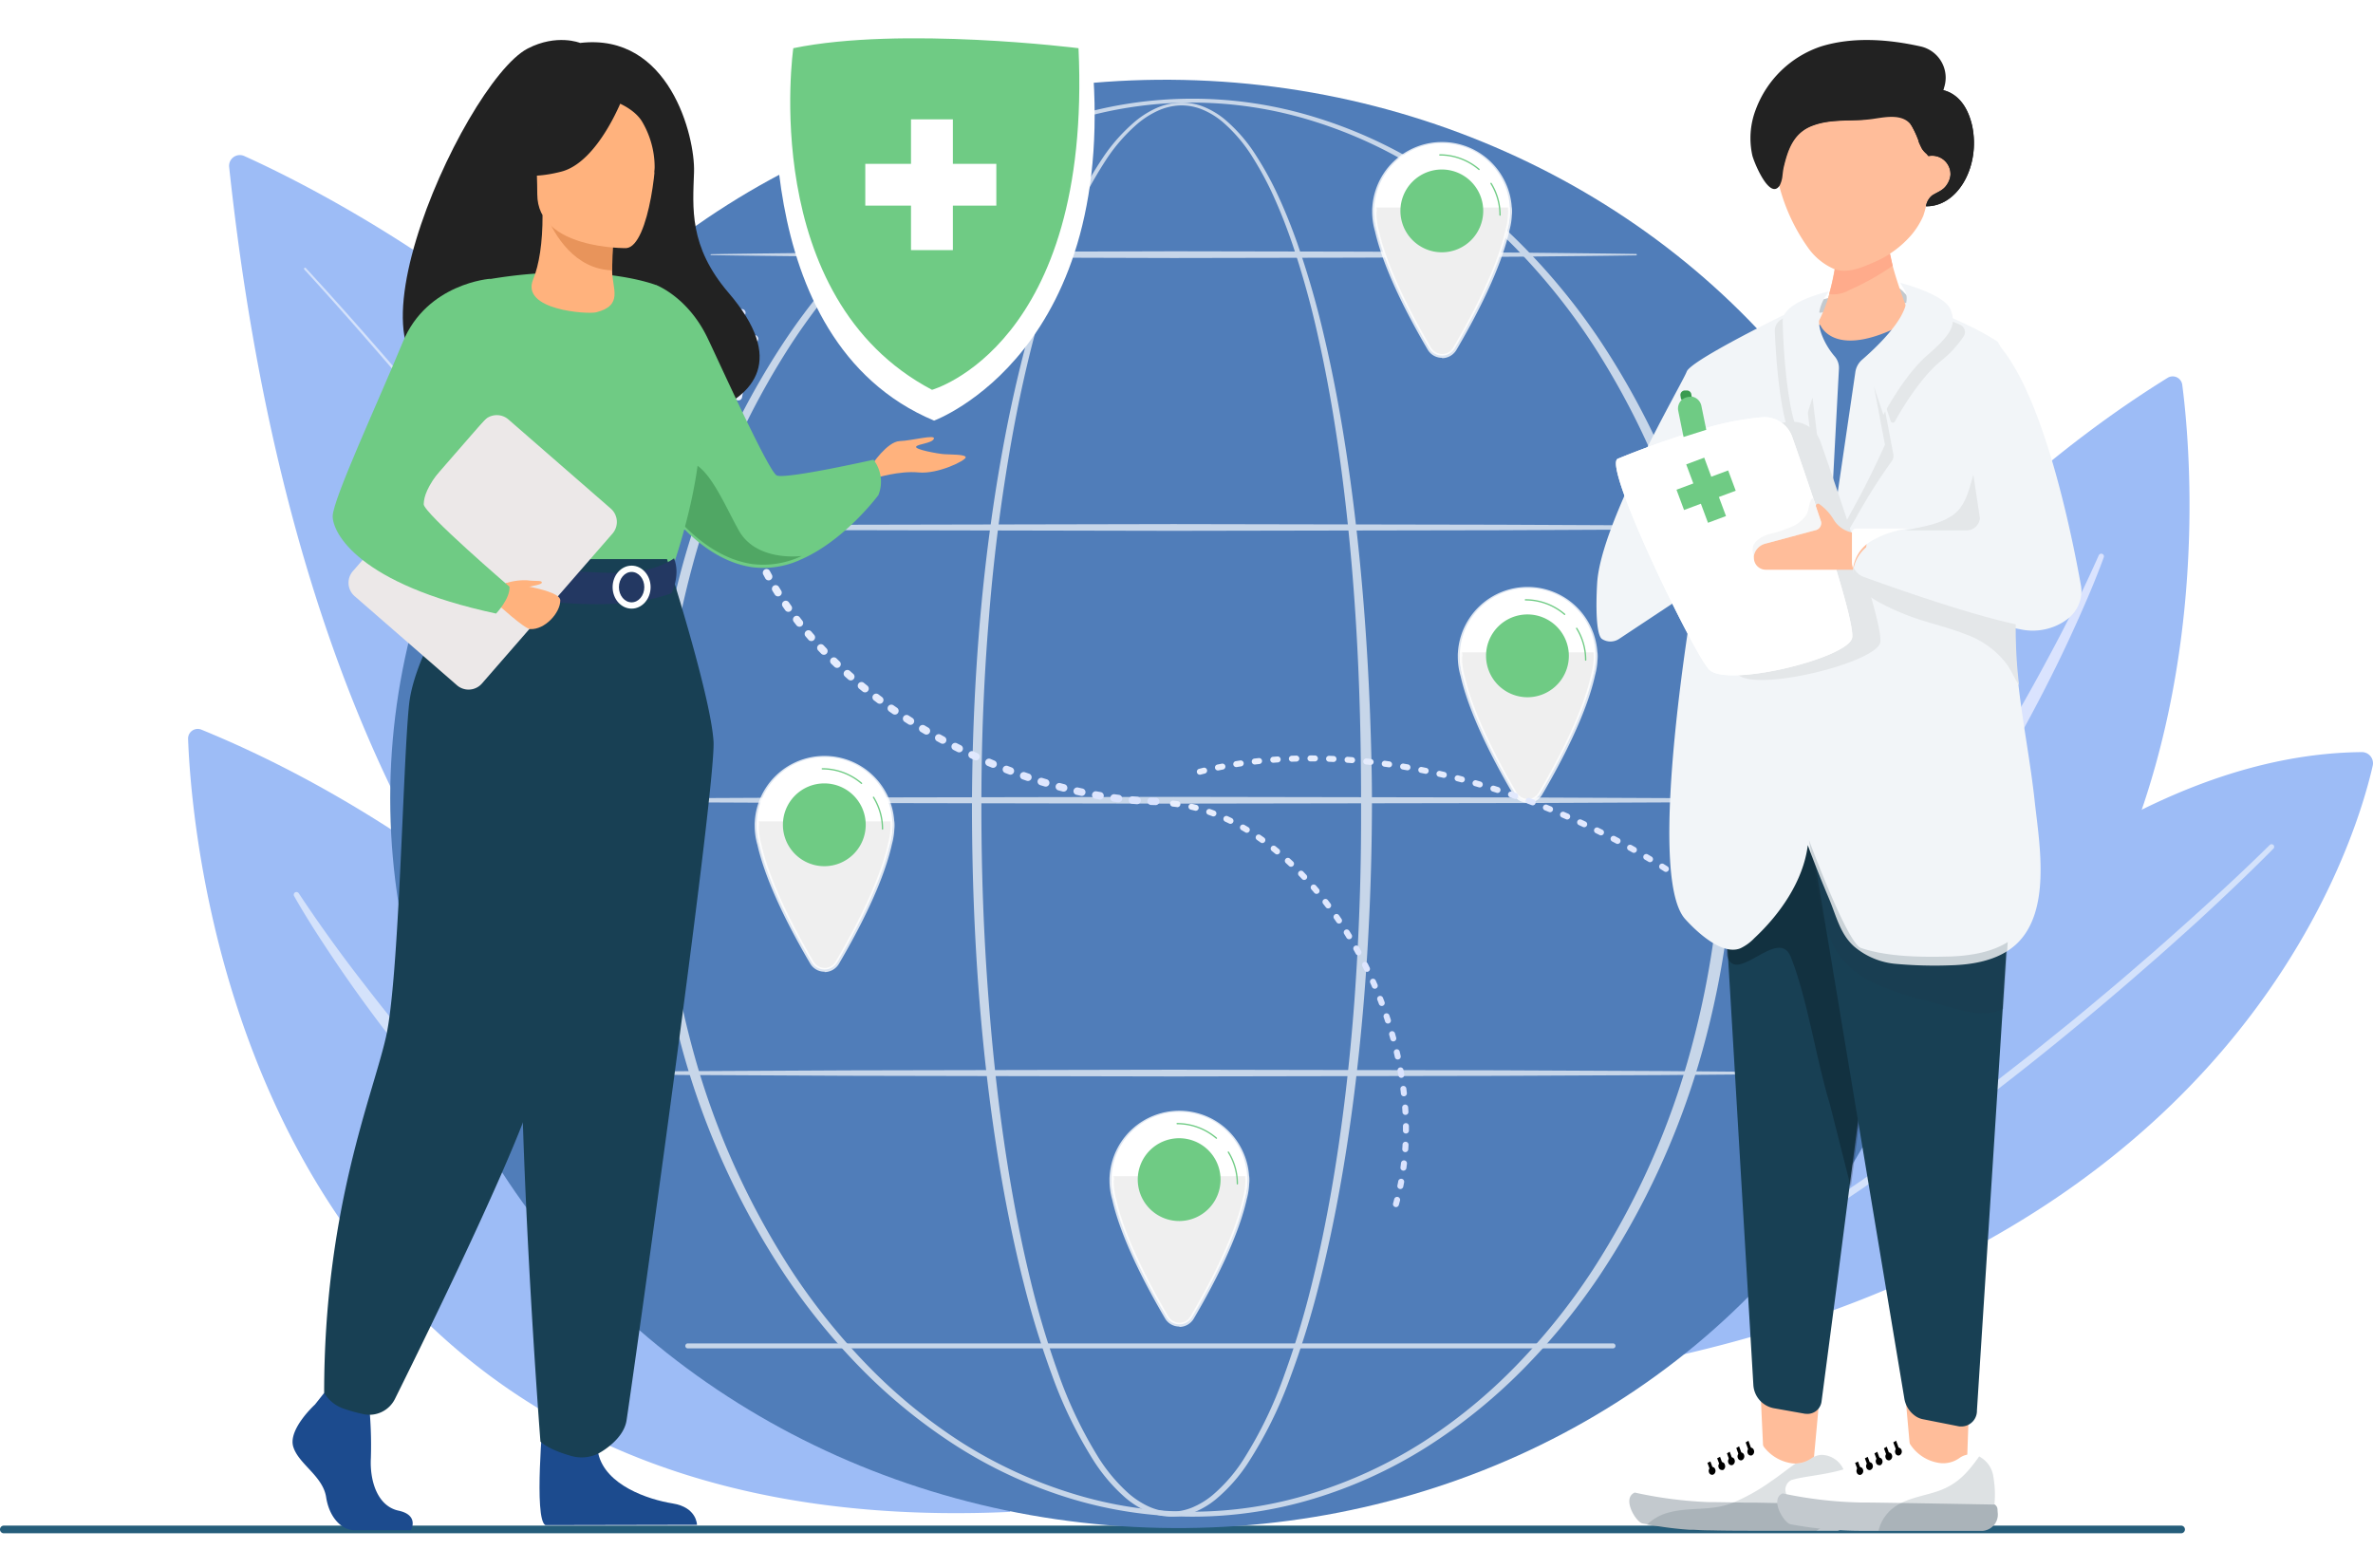 <svg xmlns="http://www.w3.org/2000/svg" xmlns:xlink="http://www.w3.org/1999/xlink" width="618.25" height="408.495" viewBox="0 0 618.25 408.495">
  <defs>
    <linearGradient id="linear-gradient" x1="-0.559" y1="1.563" x2="-1.152" y2="1.563" gradientUnits="objectBoundingBox">
      <stop offset="0" stop-color="#dae3fe"/>
      <stop offset="1" stop-color="#e9effd"/>
    </linearGradient>
    <linearGradient id="linear-gradient-2" x1="1" y1="0.5" x2="0" y2="0.5" xlink:href="#linear-gradient"/>
    <filter id="Path_83360" x="192.894" y="0" width="101.298" height="118.588" filterUnits="userSpaceOnUse">
      <feOffset dy="3" input="SourceAlpha"/>
      <feGaussianBlur stdDeviation="3" result="blur"/>
      <feFlood flood-opacity="0.161"/>
      <feComposite operator="in" in2="blur"/>
      <feComposite in="SourceGraphic"/>
    </filter>
  </defs>
  <g id="occucare_belize_5" transform="translate(0 6)">
    <path id="Path_87683" data-name="Path 87683" d="M568.253,0H1A1,1,0,0,0,1,2H568.253a1,1,0,0,0,0-2Z" transform="translate(0 391.495)" fill="#255d7a"/>
    <g id="Group_175113" data-name="Group 175113" transform="translate(49 0)">
      <g id="Group_168978" data-name="Group 168978" transform="translate(0 4.421)">
        <g id="Group_168977" data-name="Group 168977" transform="translate(0 0)">
          <g id="Illustration" transform="translate(0 0)">
            <g id="Group_168964" data-name="Group 168964">
              <g id="Group_168875" data-name="Group 168875" transform="translate(341.705 87.644)">
                <g id="Group_168873" data-name="Group 168873">
                  <path id="Path_85182" data-name="Path 85182" d="M318.7,622.069S373.669,459.944,492.73,386.117a2.51,2.51,0,0,1,3.819,1.8C500.288,416.521,516.076,598.08,318.7,622.069Z" transform="translate(-318.701 -385.734)" fill="#9dbcf6"/>
                  <path id="Path_85183" data-name="Path 85183" d="M550.741,556.375c-4.044,9.086-8.47,18.045-13.22,26.8q-7.04,13.185-14.846,25.928c-5.222,8.477-10.619,16.844-16.329,24.993-5.668,8.175-11.568,16.192-17.794,23.945-6.188,7.781-12.592,15.4-19.351,22.685-.838.918-1.662,1.849-2.51,2.757l-2.578,2.692c-1.73,1.783-3.414,3.614-5.182,5.359l-5.307,5.236-1.323,1.313-1.362,1.272-2.725,2.544c-3.582,3.452-7.4,6.64-11.109,9.95-1.885,1.621-3.829,3.171-5.741,4.761l-2.881,2.371c-.967.781-1.973,1.513-2.949,2.283l-5.9,4.569-6.07,4.349-3.039,2.173-3.12,2.054-6.221,4.152-.017.011a.7.7,0,0,0,.738,1.194,279.345,279.345,0,0,0,48.77-35.169l2.812-2.51,1.406-1.255,1.367-1.3,5.448-5.21c1.812-1.741,3.538-3.567,5.312-5.348l2.644-2.686c.87-.907,1.715-1.836,2.575-2.752,6.915-7.3,13.387-14.995,19.686-22.819a419.14,419.14,0,0,0,33.918-49.728q7.591-13,14.211-26.521,3.3-6.76,6.322-13.648c2.029-4.588,3.957-9.206,5.68-13.939a.7.7,0,0,0-1.3-.528Z" transform="translate(-394.663 -509.715)" fill="url(#linear-gradient)"/>
                </g>
                <g id="Group_168874" data-name="Group 168874" transform="translate(20.079 97.895)">
                  <path id="Path_85184" data-name="Path 85184" d="M142.681,908.481S241.9,747.159,347.224,746.192a2.9,2.9,0,0,1,2.85,3.543C345.272,770.945,312.251,881.856,142.681,908.481Z" transform="translate(-142.681 -746.192)" fill="#9dbcf6"/>
                  <path id="Path_85185" data-name="Path 85185" d="M414.539,834.765c-6.522,6.449-13.289,12.687-20.1,18.846-3.424,3.065-6.849,6.129-10.306,9.157-3.488,2.992-6.936,6.03-10.456,8.985s-7.041,5.909-10.592,8.825l-10.731,8.655c-7.242,5.658-14.481,11.322-21.876,16.779-7.3,5.586-14.854,10.823-22.311,16.194l-11.4,7.748c-1.9,1.284-3.792,2.6-5.712,3.858l-5.8,3.718c-3.875,2.469-7.724,4.98-11.62,7.415l-11.815,7.1c-1.97,1.181-3.922,2.4-5.908,3.55l-6.009,3.375-12.02,6.751-.017.01a.674.674,0,0,0,.652,1.181c16.189-8.778,32.266-17.815,47.677-27.919l5.83-3.707c1.928-1.259,3.824-2.566,5.738-3.846l11.454-7.726c7.493-5.357,15.083-10.58,22.418-16.153q22.174-16.488,43.183-34.466c3.516-2.974,6.96-6.032,10.443-9.044,3.452-3.047,6.873-6.131,10.292-9.215,6.773-6.245,13.465-12.564,19.957-19.125a.674.674,0,0,0-.953-.954Z" transform="translate(-233.986 -810.561)" fill="#fff" opacity="0.56"/>
                </g>
              </g>
              <g id="Group_168878" data-name="Group 168878" transform="translate(0 29.983)">
                <g id="Group_168876" data-name="Group 168876" transform="translate(0 149.515)">
                  <path id="Path_85186" data-name="Path 85186" d="M1666.865,927.945S1585.758,777.187,1456.1,724.137a2.51,2.51,0,0,0-3.468,2.406C1453.689,755.375,1468.245,937.037,1666.865,927.945Z" transform="translate(-1452.628 -723.946)" fill="#9dbcf6"/>
                  <path id="Path_85187" data-name="Path 85187" d="M1480.569,880.834c5.5,8.289,11.347,16.389,17.484,24.236q9.13,11.834,18.942,23.105c6.556,7.493,13.267,14.849,20.25,21.937,6.946,7.122,14.094,14.048,21.52,20.661,7.394,6.646,14.972,13.094,22.847,19.16.978.766,1.945,1.547,2.932,2.3l2.989,2.226c2,1.472,3.966,3,6,4.425l6.1,4.283,1.523,1.075,1.554,1.028,3.109,2.057c4.1,2.81,8.4,5.321,12.606,7.969,2.127,1.286,4.3,2.491,6.451,3.742l3.234,1.861c1.083.61,2.2,1.165,3.287,1.762l6.58,3.526,6.707,3.281,3.358,1.639,3.417,1.508,6.823,3.062.019.008a.7.7,0,0,1-.529,1.3,279.355,279.355,0,0,1-53.93-26.589l-3.189-2.009-1.594-1-1.563-1.052-6.237-4.234c-2.075-1.416-4.081-2.931-6.125-4.392l-3.053-2.211c-1.008-.75-2-1.525-3-2.287-8.03-6.048-15.69-12.566-23.2-19.237a419.166,419.166,0,0,1-41.7-43.411q-9.643-11.559-18.414-23.8-4.373-6.12-8.5-12.41c-2.761-4.188-5.429-8.422-7.914-12.8a.7.7,0,0,1,1.195-.736Z" transform="translate(-1451.718 -837.984)" fill="#fff" opacity="0.56"/>
                </g>
                <g id="Group_168877" data-name="Group 168877" transform="translate(10.687)">
                  <path id="Path_85188" data-name="Path 85188" d="M1601.564,173.672c30.171,13.612,202.516,100,150.5,276.285,0,0-128.1-27.664-154.443-273.442A2.8,2.8,0,0,1,1601.564,173.672Z" transform="translate(-1597.607 -173.419)" fill="#9dbcf6"/>
                  <path id="Path_85189" data-name="Path 85189" d="M1591.982,281.961c7.138,7.786,14.119,15.724,21.029,23.718s13.72,16.076,20.438,24.232,13.341,16.39,19.864,24.7,12.911,16.729,19.195,25.222c12.534,17.007,24.581,34.387,35.644,52.377q8.34,13.465,15.666,27.512a265.522,265.522,0,0,1,13.057,28.791v0a.639.639,0,1,0,1.2-.449v0a266.846,266.846,0,0,0-13.2-28.891q-7.375-14.063-15.787-27.538c-11.138-17.994-23.249-35.358-35.844-52.344q-9.471-12.723-19.283-25.186-9.828-12.447-19.948-24.659t-20.518-24.184c-6.937-7.979-13.941-15.9-21.11-23.671a.271.271,0,1,0-.4.367Z" transform="translate(-1572.39 -252.151)" fill="#fff" opacity="0.56"/>
                </g>
              </g>
              <g id="Group_168880" data-name="Group 168880" transform="translate(43.033)">
                <ellipse id="Ellipse_551" data-name="Ellipse 551" cx="188.639" cy="203.617" rx="188.639" ry="203.617" transform="translate(0 376.761) rotate(-87)" fill="#507db9"/>
                <g id="Group_168879" data-name="Group 168879" transform="translate(29.1 15.294)" opacity="0.68">
                  <path id="Path_85190" data-name="Path 85190" d="M1105.745,306.72c.049,33.271,2.331,66.609,8.194,99.409,1.484,8.193,3.2,16.347,5.255,24.423a235.31,235.31,0,0,0,7.338,23.9,113.267,113.267,0,0,0,10.948,22.527,44.988,44.988,0,0,0,8.216,9.583,23.432,23.432,0,0,0,5.378,3.466,16.117,16.117,0,0,0,6.279,1.479,15.843,15.843,0,0,0,6.348-1.167,22,22,0,0,0,5.5-3.276,42.717,42.717,0,0,0,8.394-9.434,109.6,109.6,0,0,0,11.106-22.449,229.927,229.927,0,0,0,7.416-23.877c2.071-8.071,3.809-16.221,5.306-24.412,2.987-16.385,5.024-32.927,6.4-49.514s2.049-33.233,2.133-49.879c.041-8.322-.186-16.642-.482-24.958q-.468-12.473-1.382-24.923c-1.231-16.595-3.069-33.153-5.8-49.575-1.372-8.209-2.97-16.384-4.894-24.486a235.292,235.292,0,0,0-6.949-24c-1.4-3.927-2.925-7.812-4.667-11.605a84.769,84.769,0,0,0-5.973-11.01,41.045,41.045,0,0,0-8.211-9.494,20.976,20.976,0,0,0-5.429-3.253,15.312,15.312,0,0,0-6.242-1.109,16.548,16.548,0,0,0-6.169,1.445,24.094,24.094,0,0,0-5.36,3.345,45.769,45.769,0,0,0-8.388,9.329,112.356,112.356,0,0,0-11.5,22.186,227.706,227.706,0,0,0-7.885,23.705c-2.22,8.027-4.1,16.144-5.727,24.308C1108.456,240.1,1105.84,273.444,1105.745,306.72Zm2.463,0c-.031-16.578.6-33.16,1.977-49.68a478.432,478.432,0,0,1,6.481-49.282c1.531-8.144,3.314-16.242,5.435-24.25a226.146,226.146,0,0,1,7.578-23.644,111.3,111.3,0,0,1,11.144-22.087,44.871,44.871,0,0,1,8.115-9.233,23.282,23.282,0,0,1,5.142-3.289,15.383,15.383,0,0,1,5.871-1.432,14.419,14.419,0,0,1,5.923,1.115,20.162,20.162,0,0,1,5.181,3.184,40.143,40.143,0,0,1,7.918,9.368,83.734,83.734,0,0,1,5.778,10.936c1.684,3.774,3.156,7.644,4.5,11.556a234.055,234.055,0,0,1,6.645,23.926c1.826,8.082,3.328,16.237,4.6,24.426,2.543,16.383,4.195,32.9,5.24,49.447s1.421,33.137,1.391,49.717q.066,24.866-1.742,49.691c-1.242,16.529-3.144,33.017-5.99,49.343-1.427,8.161-3.093,16.281-5.089,24.317a228.313,228.313,0,0,1-7.175,23.749A108.11,108.11,0,0,1,1176.37,476.8a41.337,41.337,0,0,1-8.032,9.18,20.65,20.65,0,0,1-5.138,3.117,14.175,14.175,0,0,1-5.81,1.105,14.787,14.787,0,0,1-5.753-1.407,22.067,22.067,0,0,1-5.033-3.3,43.592,43.592,0,0,1-7.867-9.338,111.748,111.748,0,0,1-10.607-22.29,233.481,233.481,0,0,1-7.091-23.774c-1.974-8.041-3.62-16.164-5.032-24.328-2.828-16.329-4.706-32.819-5.955-49.348C1108.785,339.885,1108.2,323.3,1108.207,306.72Z" transform="translate(-973.651 -122.067)" fill="#fff" style="mix-blend-mode: soft-light;isolation: isolate"/>
                  <path id="Path_85191" data-name="Path 85191" d="M757.17,303.989a242.533,242.533,0,0,0,8.6,63.522,204.52,204.52,0,0,0,26.576,58.25,167.79,167.79,0,0,0,20.3,24.857,142.411,142.411,0,0,0,24.987,20.115,120.459,120.459,0,0,0,29.155,13.33,109.046,109.046,0,0,0,63.394.028,120.5,120.5,0,0,0,29.177-13.309,142.549,142.549,0,0,0,25.021-20.1,167.875,167.875,0,0,0,20.338-24.852,204.818,204.818,0,0,0,26.646-58.271,230.736,230.736,0,0,0,6.451-31.5,236.835,236.835,0,0,0-.02-64.148,230.559,230.559,0,0,0-6.473-31.486,204.746,204.746,0,0,0-26.682-58.231A167.779,167.779,0,0,0,984.3,157.375a142.043,142.043,0,0,0-25.013-20.064,120.981,120.981,0,0,0-29.154-13.259,108.272,108.272,0,0,0-63.295.026,120.884,120.884,0,0,0-29.131,13.282,141.939,141.939,0,0,0-24.979,20.08,167.674,167.674,0,0,0-20.3,24.83,204.426,204.426,0,0,0-26.612,58.21A242.524,242.524,0,0,0,757.17,303.989Zm2.823,0a239.853,239.853,0,0,1,8.258-62.835A203.612,203.612,0,0,1,793.983,183.3a165.969,165.969,0,0,1,19.839-24.784A138.632,138.632,0,0,1,838.364,138.4a118.582,118.582,0,0,1,28.783-13.306,105.593,105.593,0,0,1,62.664.026,118.494,118.494,0,0,1,28.76,13.329,138.536,138.536,0,0,1,24.507,20.137,165.886,165.886,0,0,1,19.8,24.789,203.318,203.318,0,0,1,25.661,57.83,232.333,232.333,0,0,1,6.17,31.123,242.051,242.051,0,0,1-.02,63.324,232.128,232.128,0,0,1-6.192,31.114,203.226,203.226,0,0,1-25.7,57.789A165.737,165.737,0,0,1,983,449.315a138.044,138.044,0,0,1-24.5,20.1A118.952,118.952,0,0,1,929.762,482.7a104.846,104.846,0,0,1-62.566.028,119,119,0,0,1-28.76-13.258A138.187,138.187,0,0,1,813.9,449.38a165.876,165.876,0,0,1-19.842-24.757,203.529,203.529,0,0,1-25.767-57.811A239.83,239.83,0,0,1,759.993,303.989Z" transform="translate(-709.008 -119.336)" fill="#fff" style="mix-blend-mode: soft-light;isolation: isolate"/>
                  <path id="Path_85192" data-name="Path 85192" d="M1009.978,528.132l-42.438-.343-42.438-.194-84.876-.157-84.876.172-42.438.212-42.438.37a.125.125,0,0,0,0,.249l42.438.37,42.438.212,84.876.173,84.876-.157,42.438-.194,42.438-.343a.186.186,0,0,0,0-.371Z" transform="translate(-655.603 -416.603)" fill="#fff" style="mix-blend-mode: soft-light;isolation: isolate"/>
                  <path id="Path_85193" data-name="Path 85193" d="M1092.8,266.41c-10.043-.159-20.087-.227-30.13-.343l-30.13-.194c-10.043-.083-20.087-.074-30.13-.1l-30.13-.057-60.259.172-30.13.212c-10.044.126-20.086.2-30.13.37a.125.125,0,0,0,0,.249c10.044.171,20.086.244,30.13.37l30.13.212,60.259.172,30.13-.057c10.043-.026,20.086-.017,30.13-.1l30.13-.194c10.043-.115,20.087-.184,30.13-.343a.186.186,0,0,0,0-.371Z" transform="translate(-787.655 -225.961)" fill="#fff" style="mix-blend-mode: soft-light;isolation: isolate"/>
                  <path id="Path_85194" data-name="Path 85194" d="M985.172,789.854l-46.125-.342-46.125-.2-92.25-.157-92.25.173-46.125.212-46.125.37a.125.125,0,0,0,0,.249l46.125.37,46.125.212,92.25.173,92.25-.157,46.125-.2,46.125-.342a.186.186,0,0,0,0-.371Z" transform="translate(-616.049 -607.245)" fill="#fff" style="mix-blend-mode: soft-light;isolation: isolate"/>
                  <path id="Path_85195" data-name="Path 85195" d="M1009.978,1051.577l-42.438-.343-42.438-.194-84.876-.157-84.876.173-42.438.212-42.438.37a.125.125,0,0,0,0,.249l42.438.37,42.438.212,84.876.173,84.876-.157,42.438-.195,42.438-.343a.186.186,0,0,0,0-.371Z" transform="translate(-655.603 -797.888)" fill="#fff" style="mix-blend-mode: soft-light;isolation: isolate"/>
                  <path id="Path_85196" data-name="Path 85196" d="M872.925,1314.749h241.038a.651.651,0,1,0,0-1.3H872.925a.651.651,0,0,0,0,1.3Z" transform="translate(-814.893 -989.144)" fill="#fff" style="mix-blend-mode: soft-light;isolation: isolate"/>
                </g>
              </g>
              <path id="Path_85265" data-name="Path 85265" d="M1127.751,898.663a.779.779,0,0,0,.749-.568q.158-.563.307-1.127a.779.779,0,1,0-1.506-.4q-.145.551-.3,1.1a.779.779,0,0,0,.75.99Zm1.144-4.715a.779.779,0,0,0,.762-.623q.117-.571.224-1.146a.779.779,0,0,0-1.531-.287q-.105.561-.219,1.12a.779.779,0,0,0,.607.919A.768.768,0,0,0,1128.895,893.948Zm.805-4.784a.779.779,0,0,0,.771-.676q.077-.578.145-1.158a.779.779,0,0,0-1.547-.181q-.066.568-.142,1.133a.779.779,0,0,0,.669.875A.8.8,0,0,0,1129.7,889.165Zm.48-4.828a.779.779,0,0,0,.776-.727q.039-.581.069-1.164a.779.779,0,1,0-1.556-.08q-.03.571-.068,1.141a.779.779,0,0,0,.725.829Zm.169-4.849a.779.779,0,0,0,.779-.776v-.322q0-.421,0-.843a.779.779,0,0,0-.779-.771h-.008a.778.778,0,0,0-.771.787q0,.414,0,.827v.317a.779.779,0,0,0,.776.782Zm-.126-4.852h.044a.779.779,0,0,0,.735-.821q-.032-.583-.072-1.165a.779.779,0,0,0-1.554.107q.039.572.071,1.144A.779.779,0,0,0,1130.222,874.636Zm-.406-4.845a.794.794,0,0,0,.088-.005.779.779,0,0,0,.687-.861q-.065-.58-.138-1.16a.779.779,0,1,0-1.546.194q.072.57.135,1.14A.779.779,0,0,0,1129.816,869.792Zm-.673-4.815a.779.779,0,0,0,.769-.907q-.1-.576-.2-1.15a.779.779,0,1,0-1.533.275q.1.566.2,1.131A.778.778,0,0,0,1129.143,864.977Zm-.924-4.772a.78.78,0,0,0,.762-.947q-.125-.57-.258-1.138a.779.779,0,0,0-1.517.354q.13.559.254,1.119A.779.779,0,0,0,1128.219,860.205Zm-1.164-4.717a.78.78,0,0,0,.752-.985q-.154-.562-.313-1.122a.779.779,0,1,0-1.5.428q.157.552.308,1.1A.78.78,0,0,0,1127.055,855.488Zm-1.392-4.652a.781.781,0,0,0,.741-1.021q-.181-.554-.367-1.1a.779.779,0,1,0-1.475.5q.184.543.361,1.088A.78.78,0,0,0,1125.663,850.836Zm-1.612-4.578a.779.779,0,0,0,.728-1.055q-.206-.544-.418-1.085a.779.779,0,0,0-1.451.568q.209.533.412,1.069A.779.779,0,0,0,1124.051,846.258Zm-1.823-4.493a.779.779,0,0,0,.715-1.089q-.231-.533-.467-1.063a.779.779,0,1,0-1.423.635q.233.522.46,1.047A.779.779,0,0,0,1122.228,841.764Zm-2.027-4.4a.78.78,0,0,0,.7-1.122q-.255-.521-.515-1.039a.779.779,0,0,0-1.392.7q.257.51.508,1.024A.779.779,0,0,0,1120.2,837.363Zm-2.228-4.3a.779.779,0,0,0,.683-1.153q-.279-.509-.563-1.014a.779.779,0,1,0-1.358.764q.28.5.554,1A.778.778,0,0,0,1117.972,833.064Zm-2.429-4.2a.779.779,0,0,0,.664-1.185q-.3-.5-.613-.989a.779.779,0,1,0-1.32.827q.3.485.6.975A.779.779,0,0,0,1115.543,828.868Zm-2.629-4.08a.779.779,0,0,0,.644-1.217q-.328-.482-.66-.959a.779.779,0,0,0-1.278.891q.327.469.649.943A.778.778,0,0,0,1112.914,824.788Zm-2.827-3.945a.779.779,0,0,0,.621-1.248q-.351-.465-.707-.924a.779.779,0,0,0-1.232.954q.35.452.7.909A.778.778,0,0,0,1110.087,820.843Zm-3.025-3.795a.779.779,0,0,0,.6-1.28q-.376-.447-.755-.886a.779.779,0,1,0-1.179,1.019q.373.432.742.871A.778.778,0,0,0,1107.062,817.049Zm-3.225-3.627a.779.779,0,0,0,.567-1.313q-.4-.425-.8-.843a.779.779,0,1,0-1.119,1.083q.4.41.789.827A.777.777,0,0,0,1103.837,813.422Zm-3.428-3.435a.779.779,0,0,0,.535-1.346q-.425-.4-.854-.793a.779.779,0,0,0-1.052,1.148q.42.385.837.778A.776.776,0,0,0,1100.41,809.987Zm-3.633-3.216a.779.779,0,0,0,.5-1.379q-.45-.374-.9-.738a.779.779,0,0,0-.974,1.216q.444.356.885.721A.776.776,0,0,0,1096.777,806.771Zm-3.841-2.965a.779.779,0,0,0,.455-1.412q-.476-.342-.956-.672a.779.779,0,1,0-.885,1.282q.468.323.933.656A.776.776,0,0,0,1092.936,803.806Zm-4.048-2.672a.779.779,0,0,0,.4-1.446q-.5-.3-1.006-.6a.779.779,0,1,0-.78,1.349q.492.285.981.58A.777.777,0,0,0,1088.888,801.134Zm-4.253-2.33a.779.779,0,0,0,.344-1.478q-.527-.259-1.056-.506a.779.779,0,1,0-.657,1.412q.514.239,1.026.491A.775.775,0,0,0,1084.635,798.8Zm-4.446-1.933a.779.779,0,0,0,.276-1.508q-.551-.208-1.1-.4a.779.779,0,0,0-.514,1.471q.534.187,1.066.388A.783.783,0,0,0,1080.189,796.87Zm-4.617-1.471a.779.779,0,0,0,.2-1.533q-.57-.148-1.142-.28a.779.779,0,0,0-.35,1.518q.55.127,1.1.27A.79.79,0,0,0,1075.572,795.4Zm-4.751-.945a.779.779,0,0,0,.1-1.55q-.584-.08-1.168-.143a.779.779,0,0,0-.167,1.549q.562.061,1.123.138A.781.781,0,0,0,1070.821,794.454Z" transform="translate(-813.054 -594.569)" fill="url(#linear-gradient-2)"/>
              <g id="Group_168933" data-name="Group 168933" transform="translate(74.883 26.578)">
                <path id="Path_85266" data-name="Path 85266" d="M1208.94,275.281a.976.976,0,0,0,.535-1.794q-.486-.317-.973-.633a.976.976,0,1,0-1.06,1.64q.482.312.965.627A.97.97,0,0,0,1208.94,275.281Zm-4.091-2.616a.976.976,0,0,0,.518-1.8q-.492-.308-.985-.613a.976.976,0,1,0-1.028,1.66l.978.608A.973.973,0,0,0,1204.848,272.665Zm-4.144-2.533a.977.977,0,0,0,.5-1.815q-.5-.3-1-.594a.976.976,0,0,0-.991,1.683q.5.292.989.587A.969.969,0,0,0,1200.7,270.132Zm-4.195-2.449a.977.977,0,0,0,.484-1.825l-1.01-.572a.976.976,0,0,0-.958,1.7q.5.282,1,.568A.974.974,0,0,0,1196.51,267.684Zm-4.246-2.359a.977.977,0,0,0,.466-1.835q-.51-.277-1.022-.551a.976.976,0,0,0-.922,1.721l1.014.546A.972.972,0,0,0,1192.264,265.324Zm-4.3-2.268a.977.977,0,0,0,.447-1.845q-.516-.266-1.035-.528a.976.976,0,1,0-.883,1.741q.513.26,1.026.524A.973.973,0,0,0,1187.968,263.056Zm-144.776-2.14a.971.971,0,0,0,.507-.143q.49-.3.981-.593a.976.976,0,1,0-1-1.676q-.5.3-.995.6a.977.977,0,0,0,.509,1.81Zm140.431-.033a.977.977,0,0,0,.428-1.855q-.523-.254-1.046-.505a.977.977,0,0,0-.845,1.761q.519.249,1.037.5A.97.97,0,0,0,1183.623,260.883Zm-4.393-2.075a.977.977,0,0,0,.407-1.864q-.528-.242-1.057-.482a.977.977,0,0,0-.8,1.78q.525.237,1.048.477A.976.976,0,0,0,1179.23,258.807Zm-131.85-.341a.971.971,0,0,0,.477-.125q.5-.28,1-.555a.977.977,0,0,0-.94-1.712q-.509.279-1.017.564a.977.977,0,0,0,.479,1.829Zm127.41-1.632a.977.977,0,0,0,.386-1.874q-.534-.23-1.07-.457a.976.976,0,0,0-.761,1.8q.53.224,1.058.452A.974.974,0,0,0,1174.79,256.834Zm-123.135-.659a.972.972,0,0,0,.444-.107q.51-.261,1.022-.517a.977.977,0,0,0-.874-1.747q-.519.26-1.037.525a.977.977,0,0,0,.445,1.846Zm118.649-1.208a.977.977,0,0,0,.364-1.883q-.54-.217-1.079-.43a.976.976,0,0,0-.719,1.816q.536.212,1.07.427A.971.971,0,0,0,1170.3,254.967Zm-114.289-.919a.973.973,0,0,0,.411-.091q.519-.242,1.04-.477a.977.977,0,1,0-.806-1.779q-.529.24-1.058.485a.977.977,0,0,0,.412,1.862Zm109.758-.838a.977.977,0,0,0,.342-1.891q-.545-.2-1.091-.4a.977.977,0,0,0-.672,1.834q.54.2,1.079.4A.973.973,0,0,0,1165.774,253.21Zm-105.323-1.118a.972.972,0,0,0,.376-.076q.527-.22,1.055-.435a.976.976,0,1,0-.736-1.809q-.536.218-1.071.442a.977.977,0,0,0,.376,1.878Zm100.75-.525a.977.977,0,0,0,.319-1.9q-.55-.19-1.1-.376a.976.976,0,1,0-.625,1.85q.544.185,1.089.372A.968.968,0,0,0,1161.2,251.567Zm-96.245-1.256a.979.979,0,0,0,.341-.062q.535-.2,1.072-.394a.976.976,0,1,0-.665-1.836q-.545.2-1.088.4a.977.977,0,0,0,.341,1.892Zm91.632-.268a.977.977,0,0,0,.293-1.908q-.554-.175-1.11-.347a.976.976,0,1,0-.577,1.866q.55.17,1.1.343A.978.978,0,0,0,1156.587,250.043Zm-87.06-1.335a.974.974,0,0,0,.305-.049q.543-.178,1.086-.352a.976.976,0,1,0-.592-1.861q-.552.176-1.1.357a.977.977,0,0,0,.3,1.9Zm82.407-.065a.976.976,0,0,0,.268-1.915q-.56-.161-1.12-.317a.976.976,0,1,0-.524,1.881q.553.154,1.106.313A.968.968,0,0,0,1151.934,248.643Zm-4.689-1.272a.976.976,0,0,0,.241-1.923q-.563-.144-1.127-.285a.977.977,0,0,0-.472,1.9q.558.139,1.116.282A.985.985,0,0,0,1147.245,247.371Zm-73.085-.087a.982.982,0,0,0,.269-.038q.549-.157,1.1-.309a.976.976,0,1,0-.519-1.883q-.559.154-1.118.314a.977.977,0,0,0,.268,1.915Zm68.362-1.052a.977.977,0,0,0,.214-1.929q-.568-.128-1.136-.252a.977.977,0,0,0-.416,1.908q.561.122,1.122.249A.987.987,0,0,0,1142.522,246.232Zm-63.677-.189a.961.961,0,0,0,.232-.028q.556-.135,1.112-.266a.977.977,0,0,0-.445-1.9q-.565.132-1.129.27a.977.977,0,0,0,.23,1.926Zm58.923-.811a.977.977,0,0,0,.186-1.935q-.571-.112-1.143-.219a.976.976,0,1,0-.359,1.92q.564.106,1.129.216A.982.982,0,0,0,1137.768,245.233Zm-54.192-.246a.992.992,0,0,0,.2-.02q.561-.114,1.122-.222a.977.977,0,0,0-.371-1.918q-.57.11-1.139.226a.977.977,0,0,0,.193,1.934Zm49.41-.61a.976.976,0,0,0,.156-1.94q-.575-.094-1.149-.184a.977.977,0,0,0-.3,1.93q.567.088,1.135.181A.975.975,0,0,0,1132.986,244.377Zm-44.641-.263a.985.985,0,0,0,.159-.013q.565-.092,1.13-.179a.977.977,0,0,0-.3-1.931q-.574.088-1.148.182a.977.977,0,0,0,.156,1.941Zm39.836-.445a.977.977,0,0,0,.126-1.945q-.577-.075-1.154-.147a.977.977,0,0,0-.24,1.938q.57.071,1.14.145A1.023,1.023,0,0,0,1128.181,243.669Zm-35.035-.245a1.028,1.028,0,0,0,.122-.007q.567-.071,1.136-.136a.976.976,0,0,0-.223-1.94q-.578.066-1.154.138a.977.977,0,0,0,.119,1.946Zm30.21-.309a.976.976,0,0,0,.094-1.948q-.578-.057-1.158-.109a.977.977,0,0,0-.176,1.945q.571.052,1.143.108A.941.941,0,0,0,1123.357,243.115Zm-25.387-.2c.028,0,.057,0,.085,0q.571-.049,1.141-.094a.976.976,0,1,0-.151-1.947q-.579.045-1.159.095a.977.977,0,0,0,.083,1.949Zm20.547-.2a.977.977,0,0,0,.062-1.951q-.58-.037-1.161-.07a.976.976,0,0,0-.111,1.95q.574.033,1.146.07Zm-15.707-.132h.049q.571-.029,1.144-.051a.976.976,0,0,0-.078-1.951q-.581.023-1.162.052a.976.976,0,0,0,.048,1.952Zm10.857-.1a.976.976,0,0,0,.029-1.952q-.581-.018-1.162-.031a.976.976,0,1,0-.044,1.952q.574.013,1.147.03Zm-6.008-.052h.013q.574-.007,1.147-.01a.976.976,0,0,0,0-1.953h-.005q-.581,0-1.162.01a.976.976,0,0,0,.012,1.953Z" transform="translate(-959.102 -218.858)" fill="url(#linear-gradient-2)"/>
                <path id="Path_85267" data-name="Path 85267" d="M1420.506,468.429a.976.976,0,0,0,.019-1.953q-.568-.012-1.14-.031a.976.976,0,0,0-.068,1.952q.586.02,1.168.032Zm-4.846-.239a.976.976,0,0,0,.074-1.95q-.567-.044-1.138-.095a.977.977,0,1,0-.174,1.945q.583.052,1.162.1C1415.609,468.189,1415.635,468.19,1415.66,468.19Zm-4.828-.495a.976.976,0,0,0,.123-1.945q-.565-.072-1.135-.151a.976.976,0,1,0-.269,1.934q.579.081,1.155.154A.98.98,0,0,0,1410.832,467.695Zm-4.8-.724a.977.977,0,0,0,.166-1.939q-.562-.1-1.127-.2a.977.977,0,0,0-.354,1.921q.574.106,1.146.205A.983.983,0,0,0,1406.032,466.971Zm-4.764-.932a.977.977,0,0,0,.206-1.931c-.371-.081-.745-.163-1.118-.249a.976.976,0,1,0-.433,1.9q.569.129,1.136.253A.978.978,0,0,0,1401.268,466.038Zm-4.723-1.124a.977.977,0,0,0,.244-1.922q-.554-.143-1.108-.292a.976.976,0,1,0-.506,1.886q.563.151,1.125.3A.969.969,0,0,0,1396.545,464.914Zm-4.676-1.3a.977.977,0,0,0,.278-1.913q-.547-.163-1.1-.333a.977.977,0,1,0-.576,1.866q.557.172,1.114.338A.978.978,0,0,0,1391.869,463.611Zm-4.626-1.473a.977.977,0,0,0,.313-1.9q-.542-.183-1.085-.372a.976.976,0,0,0-.64,1.845q.549.191,1.1.377A.976.976,0,0,0,1387.243,462.138Zm-4.571-1.634a.977.977,0,0,0,.345-1.89q-.536-.2-1.071-.409a.977.977,0,0,0-.7,1.822q.543.209,1.086.415A.978.978,0,0,0,1382.672,460.5Zm-4.512-1.79a.976.976,0,0,0,.377-1.877q-.53-.221-1.058-.446a.976.976,0,1,0-.765,1.8q.534.228,1.07.451A.971.971,0,0,0,1378.16,458.713Zm-4.449-1.942a.977.977,0,0,0,.406-1.865q-.521-.238-1.041-.481a.977.977,0,0,0-.826,1.77q.528.246,1.056.487A.973.973,0,0,0,1373.711,456.771Zm-4.381-2.09a.977.977,0,0,0,.436-1.851q-.513-.256-1.025-.516a.976.976,0,1,0-.885,1.741q.518.264,1.038.523A.972.972,0,0,0,1369.33,454.681Zm-4.308-2.238a.977.977,0,0,0,.466-1.835q-.5-.273-1.006-.55a.976.976,0,1,0-.944,1.71q.509.281,1.02.558A.971.971,0,0,0,1365.022,452.443Zm-4.238-2.388a.977.977,0,0,0,.5-1.819q-.5-.291-.99-.586a.977.977,0,0,0-1,1.676q.5.3,1,.594A.973.973,0,0,0,1360.785,450.055Zm-4.152-2.534a.977.977,0,0,0,.525-1.8q-.484-.308-.967-.62a.977.977,0,1,0-1.061,1.64q.489.316.981.629A.97.97,0,0,0,1356.633,447.52Zm-4.053-2.678a.976.976,0,0,0,.554-1.781q-.473-.325-.943-.654a.977.977,0,0,0-1.12,1.6q.476.334.956.663A.971.971,0,0,0,1352.579,444.842Zm-3.948-2.822a.976.976,0,0,0,.584-1.76q-.46-.342-.916-.688a.976.976,0,0,0-1.179,1.557q.464.351.93.7A.97.97,0,0,0,1348.631,442.02Zm-3.834-2.968a.976.976,0,0,0,.613-1.737q-.445-.358-.886-.721a.977.977,0,1,0-1.24,1.509q.449.369.9.733A.971.971,0,0,0,1344.8,439.052Zm-3.71-3.115a.977.977,0,0,0,.643-1.711q-.43-.376-.856-.756a.977.977,0,1,0-1.3,1.458q.433.386.87.768A.972.972,0,0,0,1341.087,435.937Zm-3.575-3.263a.976.976,0,0,0,.674-1.683q-.413-.393-.821-.791a.976.976,0,1,0-1.362,1.4q.415.4.836.8A.972.972,0,0,0,1337.512,432.674Zm-3.427-3.414a.977.977,0,0,0,.7-1.653q-.395-.411-.784-.826a.977.977,0,0,0-1.424,1.337q.4.423.8.842A.974.974,0,0,0,1334.085,429.26Zm-3.274-3.574a.977.977,0,0,0,.735-1.619q-.376-.431-.747-.866a.976.976,0,1,0-1.486,1.267q.378.443.761.883A.973.973,0,0,0,1330.811,425.687Zm-3.1-3.733a.976.976,0,0,0,.766-1.581q-.354-.449-.7-.9a.976.976,0,1,0-1.548,1.191q.355.462.717.92A.975.975,0,0,0,1327.712,421.954Zm-2.9-3.886a.977.977,0,0,0,.8-1.54q-.329-.467-.653-.937a.976.976,0,0,0-1.609,1.106q.33.481.667.957A.976.976,0,0,0,1324.808,418.068Zm-2.682-4.028a.977.977,0,0,0,.826-1.495q-.3-.482-.6-.967a.976.976,0,1,0-1.669,1.014q.3.5.61.989A.975.975,0,0,0,1322.126,414.04Zm-2.447-4.172a.977.977,0,0,0,.856-1.446q-.273-.5-.539-1a.977.977,0,0,0-1.727.913q.273.514.552,1.025A.977.977,0,0,0,1319.679,409.869Zm-2.193-4.314a.977.977,0,0,0,.883-1.392q-.242-.515-.476-1.033a.977.977,0,0,0-1.78.8q.24.532.488,1.06A.977.977,0,0,0,1317.486,405.555Zm-1.919-4.448a.977.977,0,0,0,.908-1.334q-.208-.529-.408-1.062a.976.976,0,1,0-1.828.686q.205.548.419,1.091A.977.977,0,0,0,1315.567,401.106Zm-1.625-4.572a.977.977,0,0,0,.931-1.273q-.172-.543-.336-1.089a.976.976,0,1,0-1.871.561q.168.562.346,1.12A.976.976,0,0,0,1313.942,396.535Zm-1.312-4.68a.954.954,0,0,0,.231-.028.976.976,0,0,0,.718-1.179q-.134-.553-.26-1.108a.976.976,0,1,0-1.9.43q.129.571.267,1.139A.977.977,0,0,0,1312.63,391.855Zm-.981-4.747a.978.978,0,0,0,.964-1.14q-.095-.56-.181-1.123a.977.977,0,1,0-1.931.295q.089.579.187,1.156A.976.976,0,0,0,1311.649,387.108Zm-.643-4.8c.032,0,.064,0,.1,0a.977.977,0,0,0,.876-1.067q-.055-.565-.1-1.133a.977.977,0,0,0-1.947.158q.047.585.1,1.166A.976.976,0,0,0,1311.007,382.3Zm-.3-4.836h.027a.977.977,0,0,0,.95-1q-.015-.567-.021-1.137a.977.977,0,0,0-.976-.966h-.01a.976.976,0,0,0-.966.987q.006.586.022,1.169A.977.977,0,0,0,1310.7,377.468Zm.038-4.85a.977.977,0,0,0,.975-.935q.023-.568.057-1.138a.977.977,0,0,0-1.95-.114q-.034.587-.059,1.17a.976.976,0,0,0,.934,1.017Zm.369-4.839a.976.976,0,0,0,.969-.87q.062-.565.133-1.133a.976.976,0,1,0-1.938-.244q-.073.583-.137,1.163a.977.977,0,0,0,.864,1.077A1.03,1.03,0,0,0,1311.112,367.779Zm.688-4.8a.977.977,0,0,0,.96-.807q.1-.559.206-1.121a.977.977,0,0,0-1.918-.368q-.111.576-.212,1.15a.977.977,0,0,0,.963,1.146Zm.99-4.749a.977.977,0,0,0,.949-.748q.133-.552.275-1.106a.977.977,0,1,0-1.892-.484q-.145.568-.281,1.134a.979.979,0,0,0,.95,1.205Zm1.274-4.681a.976.976,0,0,0,.934-.693q.165-.544.339-1.09a.976.976,0,0,0-1.861-.592q-.178.559-.347,1.115a.977.977,0,0,0,.935,1.26Zm1.537-4.6a.978.978,0,0,0,.918-.642q.194-.534.4-1.07a.977.977,0,0,0-1.826-.692q-.207.548-.407,1.094a.977.977,0,0,0,.918,1.311Z" transform="translate(-1243.313 -295.658)" fill="url(#linear-gradient-2)"/>
                <path id="Path_85268" data-name="Path 85268" d="M1039.746,479.961a.978.978,0,0,0,.938-1.248q-.158-.547-.307-1.1a.976.976,0,0,0-1.884.513q.153.565.316,1.126A.977.977,0,0,0,1039.746,479.961Zm-1.192-4.7a.96.96,0,0,0,.21-.023.976.976,0,0,0,.745-1.163q-.122-.556-.234-1.115a.977.977,0,0,0-1.915.387q.117.574.241,1.145A.977.977,0,0,0,1038.554,475.258Zm-.884-4.771a1,1,0,0,0,.149-.011.976.976,0,0,0,.818-1.112q-.086-.564-.163-1.129a.977.977,0,0,0-1.935.265q.08.579.168,1.157A.976.976,0,0,0,1037.67,470.487Zm-.579-4.818q.043,0,.088,0a.976.976,0,0,0,.886-1.059q-.051-.567-.093-1.136a.976.976,0,1,0-1.947.144q.043.583.095,1.165A.977.977,0,0,0,1037.091,465.669Zm-.28-4.844h.027a.977.977,0,0,0,.949-1q-.015-.57-.023-1.14a.976.976,0,1,0-1.953.026q.007.585.023,1.168A.977.977,0,0,0,1036.81,460.825Zm.015-4.852a.976.976,0,0,0,.975-.944q.019-.571.046-1.142a.976.976,0,1,0-1.951-.091q-.028.585-.047,1.169a.976.976,0,0,0,.944,1.008Zm.305-4.85a.976.976,0,0,0,.971-.887q.053-.569.114-1.138a.977.977,0,0,0-1.942-.208q-.062.583-.117,1.166a.977.977,0,0,0,.882,1.062Q1037.085,451.124,1037.13,451.124Zm.592-4.825a.977.977,0,0,0,.964-.829q.086-.565.181-1.129a.976.976,0,1,0-1.926-.322q-.1.578-.185,1.157a.977.977,0,0,0,.966,1.124Zm.876-4.781a.977.977,0,0,0,.954-.772q.119-.559.247-1.117a.977.977,0,1,0-1.9-.436q-.131.572-.253,1.144a.978.978,0,0,0,.956,1.181Zm1.156-4.721a.976.976,0,0,0,.94-.716q.153-.551.313-1.1a.976.976,0,0,0-1.875-.547q-.164.562-.32,1.127a.977.977,0,0,0,.942,1.237Zm1.433-4.644a.977.977,0,0,0,.924-.661q.185-.541.377-1.08a.976.976,0,1,0-1.839-.657q-.2.552-.387,1.106a.977.977,0,0,0,.924,1.292Zm1.707-4.551a.977.977,0,0,0,.9-.607q.217-.529.441-1.055a.977.977,0,0,0-1.8-.766q-.23.539-.452,1.081a.977.977,0,0,0,.9,1.347Zm1.977-4.441a.976.976,0,0,0,.88-.553q.248-.515.5-1.027a.977.977,0,1,0-1.747-.873q-.262.525-.517,1.053a.977.977,0,0,0,.879,1.4Zm2.243-4.314a.976.976,0,0,0,.853-.5q.279-.5.566-1a.976.976,0,1,0-1.691-.977q-.293.508-.58,1.02a.977.977,0,0,0,.852,1.453Zm2.5-4.171a.975.975,0,0,0,.822-.449q.309-.481.626-.958a.977.977,0,0,0-1.627-1.08q-.325.49-.642.983a.976.976,0,0,0,.821,1.5Zm2.75-4a.974.974,0,0,0,.788-.4q.337-.459.681-.914a.977.977,0,0,0-1.557-1.179q-.353.466-.7.937a.976.976,0,0,0,.787,1.554Zm2.989-3.819a.976.976,0,0,0,.75-.351q.365-.437.737-.87a.976.976,0,1,0-1.481-1.273q-.382.443-.755.891a.977.977,0,0,0,.749,1.6Zm3.222-3.626a.974.974,0,0,0,.709-.305q.391-.414.79-.822a.976.976,0,0,0-1.4-1.363q-.409.42-.81.843a.976.976,0,0,0,.709,1.648Zm3.442-3.417a.973.973,0,0,0,.666-.263q.416-.388.839-.771a.976.976,0,1,0-1.311-1.448q-.434.393-.861.791a.976.976,0,0,0,.667,1.69Zm3.649-3.2a.973.973,0,0,0,.619-.222q.44-.361.886-.717a.976.976,0,0,0-1.218-1.527q-.458.365-.909.736a.977.977,0,0,0,.621,1.731Zm3.84-2.962a.97.97,0,0,0,.572-.186q.46-.333.927-.66a.977.977,0,0,0-1.121-1.6q-.48.336-.952.679a.977.977,0,0,0,.574,1.767Zm4.014-2.721a.973.973,0,0,0,.522-.152q.48-.3.967-.6a.976.976,0,1,0-1.021-1.664q-.5.306-.991.618a.976.976,0,0,0,.524,1.8Zm4.172-2.471a.969.969,0,0,0,.472-.123q.5-.275,1-.544a.977.977,0,0,0-.921-1.722q-.516.276-1.027.558a.977.977,0,0,0,.474,1.831Zm4.311-2.221a.972.972,0,0,0,.421-.1q.513-.246,1.033-.486a.976.976,0,1,0-.82-1.772q-.531.245-1.056.5a.977.977,0,0,0,.422,1.858Zm4.432-1.967a.973.973,0,0,0,.371-.074q.526-.216,1.058-.426a.976.976,0,1,0-.717-1.817q-.544.215-1.083.436a.977.977,0,0,0,.371,1.88Zm4.535-1.716a.968.968,0,0,0,.321-.055q.537-.186,1.081-.367a.977.977,0,0,0-.617-1.853q-.555.185-1.1.376a.977.977,0,0,0,.32,1.9Zm4.621-1.468a.972.972,0,0,0,.273-.039q.546-.158,1.1-.31a.976.976,0,1,0-.518-1.883q-.565.155-1.123.317a.977.977,0,0,0,.272,1.915Zm4.692-1.226a.991.991,0,0,0,.224-.026q.554-.13,1.114-.254a.977.977,0,0,0-.423-1.907q-.571.127-1.136.259a.977.977,0,0,0,.222,1.927Zm4.747-.99a.99.99,0,0,0,.177-.016q.56-.1,1.125-.2a.976.976,0,1,0-.331-1.925q-.576.1-1.147.2a.977.977,0,0,0,.175,1.937Zm4.788-.764a.96.96,0,0,0,.133-.009q.565-.077,1.134-.148a.976.976,0,1,0-.243-1.937q-.58.072-1.155.151a.976.976,0,0,0,.13,1.944Z" transform="translate(-859.387 -317.583)" fill="url(#linear-gradient-2)"/>
                <path id="Path_85269" data-name="Path 85269" d="M1720.986,497.753a.977.977,0,0,0,.861-1.436q-.269-.5-.532-1.01a.976.976,0,0,0-1.732.9q.268.514.541,1.027A.976.976,0,0,0,1720.986,497.753Zm-2.192-4.324a.977.977,0,0,0,.879-1.4q-.248-.515-.49-1.031a.977.977,0,1,0-1.768.829q.246.525.5,1.049A.976.976,0,0,0,1718.794,493.429Zm-2.01-4.413a.977.977,0,0,0,.9-1.363q-.226-.525-.446-1.051a.976.976,0,1,0-1.8.754q.224.536.454,1.069A.976.976,0,0,0,1716.784,489.017Zm-1.822-4.493a.977.977,0,0,0,.912-1.324q-.2-.534-.4-1.07a.977.977,0,0,0-1.832.677q.2.544.408,1.088A.977.977,0,0,0,1714.962,484.524Zm-1.63-4.568a.977.977,0,0,0,.927-1.285q-.18-.543-.355-1.086a.976.976,0,0,0-1.859.6q.178.552.361,1.1A.977.977,0,0,0,1713.332,479.956Zm-1.432-4.634a.977.977,0,0,0,.939-1.245q-.157-.55-.308-1.1a.977.977,0,1,0-1.883.518q.154.56.314,1.119A.977.977,0,0,0,1711.9,475.322Zm-1.232-4.691a.955.955,0,0,0,.228-.027.976.976,0,0,0,.722-1.177q-.133-.556-.261-1.113a.976.976,0,1,0-1.9.435q.129.567.265,1.133A.977.977,0,0,0,1710.668,470.632Zm-1.03-4.74a.991.991,0,0,0,.188-.018.977.977,0,0,0,.772-1.145q-.109-.562-.213-1.124a.976.976,0,1,0-1.921.354q.106.572.217,1.143A.976.976,0,0,0,1709.639,465.891Zm-.824-4.78a1,1,0,0,0,.146-.011.976.976,0,0,0,.82-1.111q-.085-.565-.164-1.132a.976.976,0,0,0-1.934.271q.081.576.168,1.152A.976.976,0,0,0,1708.814,461.112Zm-.619-4.812a.976.976,0,0,0,.972-1.08q-.06-.569-.116-1.138a.976.976,0,0,0-1.944.188q.056.579.118,1.158A.977.977,0,0,0,1708.2,456.3Zm-.415-4.834.064,0a.977.977,0,0,0,.912-1.037q-.037-.571-.068-1.143a.976.976,0,1,0-1.95.106q.031.581.069,1.162A.976.976,0,0,0,1707.781,451.466Zm-.21-4.847h.022a.976.976,0,0,0,.954-1q-.012-.573-.02-1.145a.966.966,0,0,0-.989-.964.976.976,0,0,0-.964.989q.007.582.021,1.164A.976.976,0,0,0,1707.571,446.619Zm-.008-4.853a.977.977,0,0,0,.976-.958q.011-.571.027-1.144a.977.977,0,0,0-1.952-.056q-.017.583-.028,1.164a.977.977,0,0,0,.958.995Zm.191-4.851a.976.976,0,0,0,.974-.918q.034-.572.074-1.145a.976.976,0,0,0-1.948-.135q-.041.582-.075,1.163a.976.976,0,0,0,.916,1.033Zm.387-4.843a.977.977,0,0,0,.971-.879q.057-.57.12-1.141a.976.976,0,1,0-1.941-.213q-.064.58-.122,1.16a.976.976,0,0,0,.874,1.069C1708.075,432.071,1708.108,432.072,1708.141,432.072Zm.58-4.825a.977.977,0,0,0,.966-.841q.079-.568.165-1.137a.977.977,0,0,0-1.932-.289q-.086.577-.167,1.155a.977.977,0,0,0,.968,1.112Zm.77-4.8a.977.977,0,0,0,.96-.8q.1-.565.209-1.131a.977.977,0,0,0-1.919-.363q-.109.573-.212,1.147a.978.978,0,0,0,.962,1.15Zm.954-4.77a.976.976,0,0,0,.953-.766q.124-.561.252-1.122a.976.976,0,0,0-1.9-.436q-.13.569-.256,1.138a.977.977,0,0,0,.954,1.187Zm1.134-4.732a.977.977,0,0,0,.944-.732q.144-.557.293-1.113a.976.976,0,1,0-1.886-.507q-.152.564-.3,1.129a.977.977,0,0,0,.946,1.222Zm1.306-4.677a.977.977,0,0,0,.935-.7q.164-.548.333-1.1a.977.977,0,1,0-1.866-.575q-.171.556-.338,1.113a.977.977,0,0,0,.936,1.256Zm1.472-4.622a.978.978,0,0,0,.925-.664q.183-.543.372-1.084a.976.976,0,1,0-1.844-.642q-.192.55-.378,1.1a.977.977,0,0,0,.925,1.289Zm1.635-4.567a.977.977,0,0,0,.913-.631q.2-.536.41-1.071a.976.976,0,1,0-1.821-.7q-.21.542-.415,1.086a.978.978,0,0,0,.913,1.322Zm1.793-4.508a.976.976,0,0,0,.9-.6q.221-.528.446-1.056a.977.977,0,1,0-1.8-.767q-.227.535-.452,1.071a.977.977,0,0,0,.9,1.353Zm1.945-4.444a.977.977,0,0,0,.888-.571q.238-.52.481-1.041a.977.977,0,0,0-1.769-.827q-.246.527-.487,1.055a.977.977,0,0,0,.887,1.383Zm2.091-4.377a.975.975,0,0,0,.875-.541q.256-.513.516-1.024a.976.976,0,0,0-1.741-.884q-.263.518-.522,1.038a.977.977,0,0,0,.873,1.412Zm2.233-4.307a.977.977,0,0,0,.86-.513q.272-.5.548-1.008a.977.977,0,0,0-1.712-.939q-.279.51-.555,1.02a.977.977,0,0,0,.859,1.44Zm2.369-4.234a.976.976,0,0,0,.846-.487q.287-.5.579-.99a.977.977,0,0,0-1.682-.993q-.295.5-.586,1a.977.977,0,0,0,.844,1.467Zm2.5-4.158a.975.975,0,0,0,.83-.461q.3-.487.61-.972a.976.976,0,0,0-1.651-1.043q-.311.491-.617.984a.976.976,0,0,0,.828,1.492Zm2.625-4.08a.974.974,0,0,0,.814-.436q.318-.477.639-.954a.976.976,0,1,0-1.619-1.093q-.326.482-.646.965a.976.976,0,0,0,.812,1.517Zm2.747-4a.975.975,0,0,0,.8-.412q.331-.468.667-.934a.976.976,0,1,0-1.586-1.14q-.339.471-.675.945a.977.977,0,0,0,.8,1.541Zm2.862-3.918a.975.975,0,0,0,.781-.389q.345-.457.693-.914a.976.976,0,1,0-1.552-1.186q-.353.462-.7.925a.976.976,0,0,0,.779,1.564Zm2.974-3.833a.974.974,0,0,0,.763-.367q.357-.448.719-.895a.977.977,0,0,0-1.518-1.229q-.366.452-.727.9a.976.976,0,0,0,.762,1.586Zm3.08-3.748a.974.974,0,0,0,.746-.346q.37-.437.744-.875a.976.976,0,1,0-1.483-1.27q-.378.442-.752.884a.976.976,0,0,0,.745,1.607Zm3.183-3.662a.974.974,0,0,0,.729-.326q.382-.428.767-.854a.976.976,0,1,0-1.448-1.31q-.39.431-.776.863a.977.977,0,0,0,.728,1.627Zm3.281-3.575a.973.973,0,0,0,.711-.307q.393-.417.79-.832a.977.977,0,0,0-1.412-1.349q-.4.42-.8.842a.976.976,0,0,0,.711,1.646Zm3.375-3.486a.973.973,0,0,0,.692-.288q.4-.406.812-.812a.976.976,0,0,0-1.376-1.386q-.412.409-.82.82a.976.976,0,0,0,.692,1.665Zm3.465-3.4a.972.972,0,0,0,.675-.271q.415-.4.833-.79a.976.976,0,1,0-1.34-1.42q-.422.4-.841.8a.976.976,0,0,0,.674,1.683Zm3.551-3.307a.973.973,0,0,0,.656-.253q.425-.385.853-.769a.976.976,0,0,0-1.3-1.454q-.433.388-.861.777a.977.977,0,0,0,.656,1.7Zm3.633-3.216a.974.974,0,0,0,.638-.237q.434-.375.872-.748a.977.977,0,0,0-1.267-1.486q-.442.376-.881.756a.977.977,0,0,0,.638,1.716Zm3.712-3.125a.973.973,0,0,0,.619-.222q.443-.364.89-.726a.976.976,0,0,0-1.23-1.517q-.451.366-.9.734a.977.977,0,0,0,.621,1.731Zm3.787-3.033a.971.971,0,0,0,.6-.208q.452-.353.907-.7a.976.976,0,0,0-1.193-1.546q-.46.355-.917.712a.977.977,0,0,0,.6,1.746Zm3.858-2.942a.973.973,0,0,0,.582-.193q.461-.343.924-.683a.977.977,0,0,0-1.157-1.574q-.468.344-.933.69a.976.976,0,0,0,.583,1.76Z" transform="translate(-1706.574 -277.579)" fill="url(#linear-gradient-2)"/>
                <path id="Path_85270" data-name="Path 85270" d="M1308.924,1021.677a.977.977,0,0,0,.848-1.46q-.247-.435-.5-.867a.976.976,0,1,0-1.687.984q.247.424.49.85A.977.977,0,0,0,1308.924,1021.677Zm-2.419-4.02a.976.976,0,0,0,.823-1.5q-.312-.492-.63-.98a.976.976,0,1,0-1.637,1.065q.312.479.618.962A.975.975,0,0,0,1306.505,1017.657Zm-2.693-4.035a.976.976,0,0,0,.8-1.537q-.334-.476-.674-.95a.977.977,0,0,0-1.587,1.139q.334.465.662.933A.975.975,0,0,0,1303.812,1013.622Zm-2.872-3.909a.977.977,0,0,0,.773-1.572q-.354-.461-.714-.919a.976.976,0,0,0-1.536,1.206q.354.45.7.9A.975.975,0,0,0,1300.939,1009.713Zm-3.037-3.783a.977.977,0,0,0,.748-1.6q-.373-.445-.751-.888a.976.976,0,1,0-1.485,1.268q.372.437.739.875A.975.975,0,0,0,1297.9,1005.93Zm-3.188-3.658a.977.977,0,0,0,.724-1.632q-.39-.431-.785-.858a.976.976,0,1,0-1.435,1.324q.389.422.773.845A.973.973,0,0,0,1294.714,1002.272Zm-3.324-3.533a.977.977,0,0,0,.7-1.659q-.406-.416-.817-.829a.976.976,0,0,0-1.385,1.376q.4.407.8.816A.975.975,0,0,0,1291.39,998.739Zm-3.451-3.411a.977.977,0,0,0,.674-1.683q-.42-.4-.844-.8a.977.977,0,0,0-1.337,1.424q.418.393.833.788A.972.972,0,0,0,1287.938,995.328Zm-3.567-3.29a.976.976,0,0,0,.651-1.7q-.433-.386-.87-.77a.976.976,0,0,0-1.289,1.467q.431.38.859.76A.973.973,0,0,0,1284.371,992.038Zm-3.673-3.171a.976.976,0,0,0,.627-1.726q-.445-.372-.894-.742a.976.976,0,0,0-1.242,1.507q.443.365.883.733A.972.972,0,0,0,1280.7,988.867Zm-3.77-3.054a.977.977,0,0,0,.6-1.745q-.456-.358-.916-.714a.977.977,0,1,0-1.195,1.545q.454.352.905.705A.971.971,0,0,0,1276.928,985.813Zm-3.861-2.94a.976.976,0,0,0,.581-1.762q-.466-.345-.937-.686a.976.976,0,1,0-1.149,1.579q.465.338.926.678A.972.972,0,0,0,1273.067,982.873Zm-3.944-2.827a.977.977,0,0,0,.559-1.778q-.476-.331-.955-.659a.977.977,0,1,0-1.105,1.61q.474.325.945.653A.972.972,0,0,0,1269.123,980.046Zm-4.021-2.717a.976.976,0,0,0,.536-1.793q-.485-.318-.972-.634a.977.977,0,0,0-1.061,1.64q.483.313.963.627A.972.972,0,0,0,1265.1,977.329Zm-4.093-2.608a.976.976,0,0,0,.515-1.807q-.493-.305-.989-.608a.977.977,0,0,0-1.017,1.667q.491.3.978.6A.973.973,0,0,0,1261.01,974.721Zm-4.159-2.5a.977.977,0,0,0,.493-1.82q-.5-.293-1-.582a.977.977,0,1,0-.974,1.693q.5.286.993.576A.972.972,0,0,0,1256.851,972.221Zm-4.221-2.394a.977.977,0,0,0,.472-1.832q-.507-.28-1.017-.557a.977.977,0,0,0-.933,1.716q.5.275,1.008.552A.973.973,0,0,0,1252.63,969.827Zm-4.29-2.3a.977.977,0,0,0,.451-1.843q-.517-.268-1.035-.534a.977.977,0,0,0-.89,1.738q.514.263,1.026.529A.973.973,0,0,0,1248.34,967.532Zm-4.346-2.191a.977.977,0,0,0,.429-1.854q-.522-.256-1.047-.508a.976.976,0,1,0-.848,1.759q.52.25,1.037.5A.975.975,0,0,0,1243.994,965.34Zm-4.394-2.086a.977.977,0,0,0,.408-1.864q-.528-.242-1.057-.482a.976.976,0,1,0-.806,1.778q.525.238,1.048.479A.976.976,0,0,0,1239.6,963.254Zm-4.439-1.981a.977.977,0,0,0,.388-1.873q-.533-.231-1.068-.458a.976.976,0,0,0-.765,1.8q.529.225,1.057.454A.967.967,0,0,0,1235.16,961.273Zm-4.481-1.876a.977.977,0,0,0,.368-1.882q-.538-.218-1.078-.434a.977.977,0,1,0-.724,1.814q.534.213,1.067.429A.969.969,0,0,0,1230.679,959.4Zm-127.475-.225a.973.973,0,0,0,.542-.165q.471-.315.948-.623a.976.976,0,1,0-1.058-1.642q-.492.317-.977.642a.977.977,0,0,0,.544,1.788Zm122.955-1.547a.976.976,0,0,0,.346-1.89q-.542-.206-1.087-.408a.977.977,0,0,0-.682,1.83q.539.2,1.076.4A.975.975,0,0,0,1226.158,957.624Zm-118.835-1.006a.974.974,0,0,0,.484-.129q.493-.282.99-.557a.977.977,0,0,0-.946-1.709q-.51.283-1.015.572a.977.977,0,0,0,.486,1.824Zm114.278-.662a.977.977,0,0,0,.325-1.9q-.547-.193-1.094-.383a.977.977,0,0,0-.64,1.846q.543.187,1.084.379A.977.977,0,0,0,1221.6,955.957Zm-4.591-1.561a.977.977,0,0,0,.3-1.9q-.551-.18-1.1-.357a.976.976,0,0,0-.6,1.859q.546.175,1.091.354A.977.977,0,0,0,1217.011,954.4Zm-105.4-.048a.971.971,0,0,0,.428-.1q.511-.25,1.028-.494a.976.976,0,1,0-.833-1.766q-.53.25-1.054.506a.976.976,0,0,0,.43,1.853Zm100.783-1.406a.977.977,0,0,0,.282-1.912q-.554-.168-1.109-.332a.976.976,0,0,0-.554,1.872q.549.163,1.1.329A.975.975,0,0,0,1212.389,952.941Zm-96.363-.591a.978.978,0,0,0,.375-.075q.525-.219,1.056-.431a.977.977,0,1,0-.725-1.813q-.543.217-1.081.441a.977.977,0,0,0,.376,1.878Zm91.711-.756a.977.977,0,0,0,.26-1.917q-.557-.155-1.116-.306a.976.976,0,1,0-.511,1.885q.552.149,1.1.3A.983.983,0,0,0,1207.737,951.594Zm-87.181-.981a.989.989,0,0,0,.323-.055q.538-.189,1.08-.372a.976.976,0,0,0-.624-1.851q-.553.187-1.1.379a.977.977,0,0,0,.323,1.9Zm82.5-.257a.976.976,0,0,0,.238-1.923q-.56-.142-1.121-.279a.976.976,0,0,0-.467,1.9q.555.137,1.111.276A.983.983,0,0,0,1203.058,950.357Zm-4.7-1.126a.977.977,0,0,0,.215-1.929q-.566-.129-1.132-.253a.976.976,0,0,0-.421,1.907q.561.123,1.121.251A.987.987,0,0,0,1198.355,949.231Zm-73.182-.1a.979.979,0,0,0,.275-.04q.547-.16,1.1-.315a.976.976,0,1,0-.527-1.88q-.562.157-1.121.321a.977.977,0,0,0,.275,1.914Zm68.436-.913a.977.977,0,0,0,.192-1.934q-.569-.115-1.138-.226a.977.977,0,0,0-.374,1.917q.563.109,1.126.223A.956.956,0,0,0,1193.61,948.215Zm-63.749-.336a.986.986,0,0,0,.229-.028q.554-.133,1.113-.262a.976.976,0,0,0-.436-1.9q-.569.13-1.135.266a.977.977,0,0,0,.228,1.926Zm58.979-.562a.977.977,0,0,0,.167-1.939l-1.143-.2a.977.977,0,0,0-.327,1.926q.566.1,1.132.2A.989.989,0,0,0,1188.84,947.316Zm-54.238-.465a.991.991,0,0,0,.186-.018q.56-.108,1.125-.211a.977.977,0,0,0-.351-1.921q-.574.1-1.144.215a.977.977,0,0,0,.184,1.935Zm49.448-.313a.977.977,0,0,0,.143-1.942q-.574-.086-1.148-.168a.977.977,0,1,0-.277,1.933q.568.082,1.136.166A1.036,1.036,0,0,0,1184.05,946.539Zm-44.666-.5a.982.982,0,0,0,.145-.011q.565-.085,1.134-.164a.976.976,0,0,0-.271-1.934q-.577.081-1.151.166a.977.977,0,0,0,.143,1.943Zm39.857-.149a.976.976,0,0,0,.117-1.945q-.577-.071-1.153-.137a.976.976,0,1,0-.224,1.94q.57.065,1.14.136A.966.966,0,0,0,1179.242,945.885Zm-35.045-.472a1.046,1.046,0,0,0,.107-.006q.568-.062,1.139-.119a.976.976,0,1,0-.193-1.943q-.58.058-1.158.121a.977.977,0,0,0,.1,1.947Zm30.22-.051a.976.976,0,0,0,.092-1.949q-.579-.055-1.157-.105a.976.976,0,1,0-.17,1.945q.571.05,1.142.1C1174.354,945.361,1174.386,945.362,1174.417,945.362Zm-25.388-.384.07,0q.571-.041,1.144-.077a.977.977,0,0,0-.123-1.949q-.581.037-1.16.078a.977.977,0,0,0,.068,1.951Zm20.551,0a.976.976,0,0,0,.063-1.951q-.58-.038-1.159-.073a.977.977,0,0,0-.115,1.95q.572.033,1.146.071Zm-4.847-.248a.977.977,0,0,0,.034-1.952q-.581-.021-1.161-.038a.976.976,0,0,0-.057,1.952q.573.017,1.147.038Zm-10.859-.008h.036q.572-.021,1.146-.037a.977.977,0,0,0-.055-1.953q-.582.017-1.162.038a.976.976,0,0,0,.035,1.952Zm6.006-.092a.976.976,0,0,0,0-1.953l-.735,0h-.426a.976.976,0,0,0,0,1.953h.424l.726,0Z" transform="translate(-1075.382 -730.349)" fill="url(#linear-gradient-2)"/>
                <g id="Group_168918" data-name="Group 168918" transform="translate(233.613 0)">
                  <g id="Group_168915" data-name="Group 168915" transform="translate(0)">
                    <g id="Group_168912" data-name="Group 168912" transform="translate(0.514 0.313)">
                      <ellipse id="Ellipse_560" data-name="Ellipse 560" cx="17.693" cy="17.693" rx="17.693" ry="17.693" transform="translate(0.002)" fill="#fff"/>
                      <path id="Path_85281" data-name="Path 85281" d="M973.277,223.689h35.354s1.409,9.821-14.383,36.72a3.865,3.865,0,0,1-6.619.013C971.84,233.52,973.277,223.689,973.277,223.689Z" transform="translate(-973.243 -206.944)" fill="#efefef"/>
                    </g>
                    <g id="Group_168913" data-name="Group 168913">
                      <path id="Path_85282" data-name="Path 85282" d="M989.569,217.108v.1h-.006a4.389,4.389,0,0,0,3.752-2.165c9.23-15.723,12.613-25.665,13.824-31.228a17.842,17.842,0,0,0,.606-3.82,8.879,8.879,0,0,0,.016-1.928l-.046-.283a18.206,18.206,0,0,0-36.331.18,8.038,8.038,0,0,0-.029.975V179a18.23,18.23,0,0,0,.73,5.116c1.253,5.558,4.656,15.4,13.73,30.86A4.286,4.286,0,0,0,989.569,217.108Zm17.2-38.373c0,.265,0,.644-.05,1.215v0a16.7,16.7,0,0,1-.576,3.606l-.006.02c-1.194,5.488-4.541,15.3-13.709,30.923a3.325,3.325,0,0,1-2.862,1.63l0,.512v-.514a3.487,3.487,0,0,1-2.87-1.644c-9.015-15.359-12.381-25.12-13.615-30.6l-.009-.031a17.126,17.126,0,0,1-.59-4.843l.1-.072v-.006a6.828,6.828,0,0,0-.078-.862l-.049-.03a17.158,17.158,0,0,1,34.263.179l.015.522Z" transform="translate(-971.352 -160.881)" fill="#fff" opacity="0.8"/>
                    </g>
                    <circle id="Ellipse_561" data-name="Ellipse 561" cx="10.217" cy="10.217" r="10.217" transform="translate(18.152 32.398) rotate(-135)" fill="#6fcb84"/>
                    <g id="Group_168914" data-name="Group 168914" transform="translate(7.364 7.162)">
                      <path id="Path_85283" data-name="Path 85283" d="M1009.788,208.827A10.787,10.787,0,1,0,999,198.039,10.8,10.8,0,0,0,1009.788,208.827Zm0-20.433a9.646,9.646,0,1,1-9.646,9.646A9.657,9.657,0,0,1,1009.788,188.393Z" transform="translate(-999.001 -187.252)" fill="#6fcb84"/>
                    </g>
                  </g>
                  <g id="Group_168916" data-name="Group 168916" transform="translate(17.458 3.189)">
                    <path id="Path_85284" data-name="Path 85284" d="M1012.791,176.747a.171.171,0,0,0,.112-.3,15.855,15.855,0,0,0-10.325-3.822.171.171,0,1,0,0,.342,15.513,15.513,0,0,1,10.1,3.739A.171.171,0,0,0,1012.791,176.747Z" transform="translate(-1002.405 -172.623)" fill="#6fcb84"/>
                  </g>
                  <g id="Group_168917" data-name="Group 168917" transform="translate(30.796 10.617)">
                    <path id="Path_85285" data-name="Path 85285" d="M984.78,208.573a.171.171,0,0,0,.171-.171,15.821,15.821,0,0,0-2.372-8.346.171.171,0,0,0-.291.18,15.474,15.474,0,0,1,2.32,8.166A.171.171,0,0,0,984.78,208.573Z" transform="translate(-982.262 -199.975)" fill="#6fcb84"/>
                  </g>
                </g>
                <g id="Group_168969" data-name="Group 168969" transform="translate(255.922 115.928)">
                  <g id="Group_168915-2" data-name="Group 168915" transform="translate(0)">
                    <g id="Group_168912-2" data-name="Group 168912" transform="translate(0.514 0.313)">
                      <ellipse id="Ellipse_560-2" data-name="Ellipse 560" cx="17.693" cy="17.693" rx="17.693" ry="17.693" transform="translate(0.002)" fill="#fff"/>
                      <path id="Path_85281-2" data-name="Path 85281" d="M973.277,223.689h35.354s1.409,9.821-14.383,36.72a3.865,3.865,0,0,1-6.619.013C971.84,233.52,973.277,223.689,973.277,223.689Z" transform="translate(-973.243 -206.944)" fill="#efefef"/>
                    </g>
                    <g id="Group_168913-2" data-name="Group 168913">
                      <path id="Path_85282-2" data-name="Path 85282" d="M989.569,217.108v.1h-.006a4.389,4.389,0,0,0,3.752-2.165c9.23-15.723,12.613-25.665,13.824-31.228a17.842,17.842,0,0,0,.606-3.82,8.879,8.879,0,0,0,.016-1.928l-.046-.283a18.206,18.206,0,0,0-36.331.18,8.038,8.038,0,0,0-.029.975V179a18.23,18.23,0,0,0,.73,5.116c1.253,5.558,4.656,15.4,13.73,30.86A4.286,4.286,0,0,0,989.569,217.108Zm17.2-38.373c0,.265,0,.644-.05,1.215v0a16.7,16.7,0,0,1-.576,3.606l-.006.02c-1.194,5.488-4.541,15.3-13.709,30.923a3.325,3.325,0,0,1-2.862,1.63l0,.512v-.514a3.487,3.487,0,0,1-2.87-1.644c-9.015-15.359-12.381-25.12-13.615-30.6l-.009-.031a17.126,17.126,0,0,1-.59-4.843l.1-.072v-.006a6.828,6.828,0,0,0-.078-.862l-.049-.03a17.158,17.158,0,0,1,34.263.179l.015.522Z" transform="translate(-971.352 -160.881)" fill="#fff" opacity="0.8"/>
                    </g>
                    <circle id="Ellipse_561-2" data-name="Ellipse 561" cx="10.217" cy="10.217" r="10.217" transform="translate(18.152 32.398) rotate(-135)" fill="#6fcb84"/>
                    <g id="Group_168914-2" data-name="Group 168914" transform="translate(7.364 7.162)">
                      <path id="Path_85283-2" data-name="Path 85283" d="M1009.788,208.827A10.787,10.787,0,1,0,999,198.039,10.8,10.8,0,0,0,1009.788,208.827Zm0-20.433a9.646,9.646,0,1,1-9.646,9.646A9.657,9.657,0,0,1,1009.788,188.393Z" transform="translate(-999.001 -187.252)" fill="#6fcb84"/>
                    </g>
                  </g>
                  <g id="Group_168916-2" data-name="Group 168916" transform="translate(17.458 3.189)">
                    <path id="Path_85284-2" data-name="Path 85284" d="M1012.791,176.747a.171.171,0,0,0,.112-.3,15.855,15.855,0,0,0-10.325-3.822.171.171,0,1,0,0,.342,15.513,15.513,0,0,1,10.1,3.739A.171.171,0,0,0,1012.791,176.747Z" transform="translate(-1002.405 -172.623)" fill="#6fcb84"/>
                  </g>
                  <g id="Group_168917-2" data-name="Group 168917" transform="translate(30.796 10.617)">
                    <path id="Path_85285-2" data-name="Path 85285" d="M984.78,208.573a.171.171,0,0,0,.171-.171,15.821,15.821,0,0,0-2.372-8.346.171.171,0,0,0-.291.18,15.474,15.474,0,0,1,2.32,8.166A.171.171,0,0,0,984.78,208.573Z" transform="translate(-982.262 -199.975)" fill="#6fcb84"/>
                  </g>
                </g>
                <g id="Group_168971" data-name="Group 168971" transform="translate(72.73 159.952)">
                  <g id="Group_168915-3" data-name="Group 168915">
                    <g id="Group_168912-3" data-name="Group 168912" transform="translate(0.514 0.313)">
                      <ellipse id="Ellipse_560-3" data-name="Ellipse 560" cx="17.693" cy="17.693" rx="17.693" ry="17.693" transform="translate(0.002)" fill="#fff"/>
                      <path id="Path_85281-3" data-name="Path 85281" d="M973.277,223.689h35.354s1.409,9.821-14.383,36.72a3.865,3.865,0,0,1-6.619.013C971.84,233.52,973.277,223.689,973.277,223.689Z" transform="translate(-973.243 -206.944)" fill="#efefef"/>
                    </g>
                    <g id="Group_168913-3" data-name="Group 168913">
                      <path id="Path_85282-3" data-name="Path 85282" d="M989.569,217.108v.1h-.006a4.389,4.389,0,0,0,3.752-2.165c9.23-15.723,12.613-25.665,13.824-31.228a17.842,17.842,0,0,0,.606-3.82,8.879,8.879,0,0,0,.016-1.928l-.046-.283a18.206,18.206,0,0,0-36.331.18,8.038,8.038,0,0,0-.029.975V179a18.23,18.23,0,0,0,.73,5.116c1.253,5.558,4.656,15.4,13.73,30.86A4.286,4.286,0,0,0,989.569,217.108Zm17.2-38.373c0,.265,0,.644-.05,1.215v0a16.7,16.7,0,0,1-.576,3.606l-.006.02c-1.194,5.488-4.541,15.3-13.709,30.923a3.325,3.325,0,0,1-2.862,1.63l0,.512v-.514a3.487,3.487,0,0,1-2.87-1.644c-9.015-15.359-12.381-25.12-13.615-30.6l-.009-.031a17.126,17.126,0,0,1-.59-4.843l.1-.072v-.006a6.828,6.828,0,0,0-.078-.862l-.049-.03a17.158,17.158,0,0,1,34.263.179l.015.522Z" transform="translate(-971.352 -160.881)" fill="#fff" opacity="0.8"/>
                    </g>
                    <circle id="Ellipse_561-3" data-name="Ellipse 561" cx="10.217" cy="10.217" r="10.217" transform="translate(18.152 32.398) rotate(-135)" fill="#6fcb84"/>
                    <g id="Group_168914-3" data-name="Group 168914" transform="translate(7.364 7.162)">
                      <path id="Path_85283-3" data-name="Path 85283" d="M1009.788,208.827A10.787,10.787,0,1,0,999,198.039,10.8,10.8,0,0,0,1009.788,208.827Zm0-20.433a9.646,9.646,0,1,1-9.646,9.646A9.657,9.657,0,0,1,1009.788,188.393Z" transform="translate(-999.001 -187.252)" fill="#6fcb84"/>
                    </g>
                  </g>
                  <g id="Group_168916-3" data-name="Group 168916" transform="translate(17.458 3.189)">
                    <path id="Path_85284-3" data-name="Path 85284" d="M1012.791,176.747a.171.171,0,0,0,.112-.3,15.855,15.855,0,0,0-10.325-3.822.171.171,0,1,0,0,.342,15.513,15.513,0,0,1,10.1,3.739A.171.171,0,0,0,1012.791,176.747Z" transform="translate(-1002.405 -172.623)" fill="#6fcb84"/>
                  </g>
                  <g id="Group_168917-3" data-name="Group 168917" transform="translate(30.796 10.617)">
                    <path id="Path_85285-3" data-name="Path 85285" d="M984.78,208.573a.171.171,0,0,0,.171-.171,15.821,15.821,0,0,0-2.372-8.346.171.171,0,0,0-.291.18,15.474,15.474,0,0,1,2.32,8.166A.171.171,0,0,0,984.78,208.573Z" transform="translate(-982.262 -199.975)" fill="#6fcb84"/>
                  </g>
                </g>
                <g id="Group_168970" data-name="Group 168970" transform="translate(165.179 252.401)">
                  <g id="Group_168915-4" data-name="Group 168915" transform="translate(0)">
                    <g id="Group_168912-4" data-name="Group 168912" transform="translate(0.514 0.313)">
                      <ellipse id="Ellipse_560-4" data-name="Ellipse 560" cx="17.693" cy="17.693" rx="17.693" ry="17.693" transform="translate(0.002)" fill="#fff"/>
                      <path id="Path_85281-4" data-name="Path 85281" d="M973.277,223.689h35.354s1.409,9.821-14.383,36.72a3.865,3.865,0,0,1-6.619.013C971.84,233.52,973.277,223.689,973.277,223.689Z" transform="translate(-973.243 -206.944)" fill="#efefef"/>
                    </g>
                    <g id="Group_168913-4" data-name="Group 168913">
                      <path id="Path_85282-4" data-name="Path 85282" d="M989.569,217.108v.1h-.006a4.389,4.389,0,0,0,3.752-2.165c9.23-15.723,12.613-25.665,13.824-31.228a17.842,17.842,0,0,0,.606-3.82,8.879,8.879,0,0,0,.016-1.928l-.046-.283a18.206,18.206,0,0,0-36.331.18,8.038,8.038,0,0,0-.029.975V179a18.23,18.23,0,0,0,.73,5.116c1.253,5.558,4.656,15.4,13.73,30.86A4.286,4.286,0,0,0,989.569,217.108Zm17.2-38.373c0,.265,0,.644-.05,1.215v0a16.7,16.7,0,0,1-.576,3.606l-.006.02c-1.194,5.488-4.541,15.3-13.709,30.923a3.325,3.325,0,0,1-2.862,1.63l0,.512v-.514a3.487,3.487,0,0,1-2.87-1.644c-9.015-15.359-12.381-25.12-13.615-30.6l-.009-.031a17.126,17.126,0,0,1-.59-4.843l.1-.072v-.006a6.828,6.828,0,0,0-.078-.862l-.049-.03a17.158,17.158,0,0,1,34.263.179l.015.522Z" transform="translate(-971.352 -160.881)" fill="#fff" opacity="0.8"/>
                    </g>
                    <circle id="Ellipse_561-4" data-name="Ellipse 561" cx="10.217" cy="10.217" r="10.217" transform="translate(18.152 32.398) rotate(-135)" fill="#6fcb84"/>
                    <g id="Group_168914-4" data-name="Group 168914" transform="translate(7.364 7.162)">
                      <path id="Path_85283-4" data-name="Path 85283" d="M1009.788,208.827A10.787,10.787,0,1,0,999,198.039,10.8,10.8,0,0,0,1009.788,208.827Zm0-20.433a9.646,9.646,0,1,1-9.646,9.646A9.657,9.657,0,0,1,1009.788,188.393Z" transform="translate(-999.001 -187.252)" fill="#6fcb84"/>
                    </g>
                  </g>
                  <g id="Group_168916-4" data-name="Group 168916" transform="translate(17.458 3.189)">
                    <path id="Path_85284-4" data-name="Path 85284" d="M1012.791,176.747a.171.171,0,0,0,.112-.3,15.855,15.855,0,0,0-10.325-3.822.171.171,0,1,0,0,.342,15.513,15.513,0,0,1,10.1,3.739A.171.171,0,0,0,1012.791,176.747Z" transform="translate(-1002.405 -172.623)" fill="#6fcb84"/>
                  </g>
                  <g id="Group_168917-4" data-name="Group 168917" transform="translate(30.796 10.617)">
                    <path id="Path_85285-4" data-name="Path 85285" d="M984.78,208.573a.171.171,0,0,0,.171-.171,15.821,15.821,0,0,0-2.372-8.346.171.171,0,0,0-.291.18,15.474,15.474,0,0,1,2.32,8.166A.171.171,0,0,0,984.78,208.573Z" transform="translate(-982.262 -199.975)" fill="#6fcb84"/>
                  </g>
                </g>
                <path id="Path_85296" data-name="Path 85296" d="M808.873,831.309a.78.78,0,0,0,.7-1.113q-.249-.525-.508-1.049a.779.779,0,1,0-1.4.689q.253.514.5,1.028A.778.778,0,0,0,808.873,831.309Zm-2.215-4.316a.778.778,0,0,0,.681-1.155q-.28-.508-.569-1.016a.779.779,0,0,0-1.354.771q.284.5.559,1A.779.779,0,0,0,806.659,826.993Zm-2.461-4.18a.779.779,0,0,0,.66-1.192q-.308-.493-.624-.983a.779.779,0,0,0-1.31.843q.311.483.613.966A.779.779,0,0,0,804.2,822.813Zm-2.678-4.045a.779.779,0,0,0,.638-1.225q-.332-.475-.671-.95a.779.779,0,0,0-1.267.906q.334.467.661.936A.778.778,0,0,0,801.519,818.768Zm-2.869-3.912a.779.779,0,0,0,.617-1.254q-.354-.46-.713-.918a.779.779,0,1,0-1.226.962q.355.452.7.905A.777.777,0,0,0,798.65,814.856Zm-3.039-3.783a.779.779,0,0,0,.6-1.279q-.372-.444-.751-.887a.779.779,0,0,0-1.184,1.013q.373.437.741.875A.778.778,0,0,0,795.611,811.072Zm-3.19-3.656a.779.779,0,0,0,.577-1.3q-.389-.429-.784-.857a.779.779,0,1,0-1.144,1.057q.39.422.775.846A.776.776,0,0,0,792.42,807.416Zm-3.326-3.534a.779.779,0,0,0,.557-1.323q-.4-.414-.814-.827a.779.779,0,0,0-1.106,1.1q.405.409.806.819A.776.776,0,0,0,789.094,803.883Zm-3.449-3.414a.779.779,0,0,0,.539-1.342q-.419-.4-.842-.8a.779.779,0,0,0-1.068,1.134q.419.394.833.791A.777.777,0,0,0,785.645,800.469Zm-3.561-3.3a.779.779,0,0,0,.52-1.359q-.431-.387-.866-.771a.779.779,0,1,0-1.031,1.167q.431.381.858.764A.778.778,0,0,0,782.083,797.172Zm-3.663-3.183a.779.779,0,0,0,.5-1.375q-.443-.373-.89-.744a.779.779,0,1,0-1,1.2q.443.368.881.737A.777.777,0,0,0,778.42,793.988Zm-3.757-3.072a.779.779,0,0,0,.485-1.389q-.453-.36-.911-.718a.779.779,0,0,0-.96,1.226q.453.355.9.711A.777.777,0,0,0,774.663,790.916Zm-3.844-2.963a.779.779,0,0,0,.467-1.4q-.464-.347-.93-.692a.779.779,0,0,0-.925,1.253q.463.342.923.686A.774.774,0,0,0,770.819,787.954Zm-3.924-2.855a.779.779,0,0,0,.45-1.415q-.473-.334-.949-.666a.779.779,0,0,0-.891,1.278q.472.329.941.66A.774.774,0,0,0,766.894,785.1Zm-4-2.748a.779.779,0,0,0,.434-1.427q-.482-.322-.966-.641a.779.779,0,1,0-.857,1.3q.48.317.958.636A.773.773,0,0,0,762.894,782.35Zm-4.07-2.643a.779.779,0,0,0,.417-1.438q-.49-.309-.983-.616a.779.779,0,0,0-.824,1.323q.488.3.974.611A.777.777,0,0,0,758.824,779.707Zm-4.137-2.538a.779.779,0,0,0,.4-1.448q-.5-.3-1-.591a.779.779,0,0,0-.79,1.342q.5.292.99.586A.773.773,0,0,0,754.687,777.168Zm-4.2-2.434a.779.779,0,0,0,.383-1.458q-.5-.284-1.012-.566a.779.779,0,0,0-.756,1.362q.5.28,1,.561A.776.776,0,0,0,750.489,774.735Zm-4.258-2.328a.779.779,0,0,0,.366-1.467q-.512-.272-1.025-.54a.779.779,0,1,0-.722,1.38q.51.267,1.017.536A.775.775,0,0,0,746.23,772.406Zm-4.314-2.223a.779.779,0,0,0,.349-1.476q-.518-.259-1.038-.515a.779.779,0,0,0-.688,1.4q.516.254,1.03.511A.774.774,0,0,0,741.916,770.183Zm-4.377-2.121a.779.779,0,0,0,.332-1.484q-.527-.248-1.055-.492a.779.779,0,1,0-.654,1.414q.524.242,1.046.487A.775.775,0,0,0,737.539,768.062Zm-4.43-2.014a.779.779,0,0,0,.314-1.492q-.532-.234-1.065-.465a.779.779,0,1,0-.619,1.429q.529.23,1.057.461A.778.778,0,0,0,733.109,766.048Zm-4.474-1.9a.779.779,0,0,0,.3-1.5q-.537-.22-1.075-.438a.779.779,0,1,0-.583,1.445q.534.215,1.067.434A.775.775,0,0,0,728.635,764.146Zm-4.517-1.789a.779.779,0,0,0,.279-1.507q-.543-.208-1.086-.411a.779.779,0,0,0-.546,1.459q.539.2,1.076.407A.771.771,0,0,0,724.117,762.356Zm-4.557-1.675a.779.779,0,0,0,.259-1.514q-.547-.193-1.094-.382a.779.779,0,0,0-.51,1.472q.543.188,1.086.379A.772.772,0,0,0,719.56,760.681Zm-4.6-1.556a.779.779,0,0,0,.24-1.52q-.551-.179-1.1-.354a.779.779,0,0,0-.471,1.485q.547.174,1.094.351A.777.777,0,0,0,714.965,759.125Zm-4.631-1.435a.779.779,0,0,0,.221-1.526q-.555-.164-1.111-.325a.779.779,0,0,0-.432,1.5q.551.159,1.1.322A.78.78,0,0,0,710.334,757.69Zm-4.664-1.312a.779.779,0,0,0,.2-1.532q-.559-.15-1.119-.295a.779.779,0,0,0-.391,1.508q.554.144,1.109.292A.766.766,0,0,0,705.67,756.378Zm-4.7-1.184a.779.779,0,0,0,.179-1.537q-.563-.133-1.126-.263a.779.779,0,1,0-.35,1.518q.558.129,1.116.261A.788.788,0,0,0,700.975,755.194Zm-63.57-.819a.793.793,0,0,0,.2-.025q.554-.144,1.11-.281a.779.779,0,0,0-.373-1.513q-.565.139-1.128.285a.779.779,0,0,0,.195,1.533Zm58.846-.232a.779.779,0,0,0,.158-1.542q-.566-.118-1.132-.231a.779.779,0,1,0-.307,1.527q.561.113,1.122.229A.761.761,0,0,0,696.251,754.143Zm-54.122-.871a.773.773,0,0,0,.16-.017q.56-.117,1.122-.228a.779.779,0,1,0-.3-1.528q-.571.113-1.139.232a.779.779,0,0,0,.159,1.542Zm49.373-.044a.779.779,0,0,0,.135-1.546q-.569-.1-1.137-.2a.779.779,0,1,0-.261,1.536q.564.1,1.128.2A.785.785,0,0,0,691.5,753.228Zm-4.785-.774a.779.779,0,0,0,.111-1.55q-.574-.084-1.148-.163a.779.779,0,0,0-.214,1.543q.568.079,1.137.162A.806.806,0,0,0,686.717,752.453Zm-39.817-.065a.774.774,0,0,0,.125-.01q.565-.091,1.132-.177a.779.779,0,1,0-.233-1.54q-.575.087-1.148.179a.779.779,0,0,0,.123,1.548Zm35.005-.561a.779.779,0,0,0,.087-1.553q-.577-.065-1.153-.127a.779.779,0,0,0-.164,1.549q.57.061,1.141.126A.828.828,0,0,0,681.9,751.827Zm-30.2-.109a.758.758,0,0,0,.092-.005q.568-.067,1.138-.128a.779.779,0,0,0-.165-1.549q-.578.061-1.155.13a.779.779,0,0,0,.09,1.552Zm25.372-.362a.779.779,0,0,0,.062-1.555q-.579-.047-1.157-.088a.779.779,0,1,0-.113,1.553q.572.042,1.144.088Zm-20.543-.1.059,0q.571-.043,1.144-.081a.779.779,0,0,0-.1-1.555q-.58.038-1.158.082a.779.779,0,0,0,.058,1.556Zm15.7-.205a.779.779,0,0,0,.035-1.557q-.58-.027-1.159-.049a.779.779,0,1,0-.06,1.557q.573.022,1.147.048Zm-10.856-.064h.029q.572-.021,1.146-.036a.779.779,0,1,0-.042-1.557q-.58.015-1.161.037a.779.779,0,0,0,.028,1.557Zm6.006-.075a.779.779,0,0,0,.008-1.558q-.58-.006-1.161-.007h0a.779.779,0,0,0,0,1.558q.573,0,1.147.007Z" transform="translate(-448.685 -589.525)" fill="url(#linear-gradient-2)"/>
              </g>
            </g>
          </g>
        </g>
        <g id="Group_168974" data-name="Group 168974" transform="translate(366.941 0)">
          <g id="Group_168465" data-name="Group 168465" transform="translate(0)">
            <g id="Group_167777" data-name="Group 167777">
              <path id="Path_82283" data-name="Path 82283" d="M178.42,342.163l1.231,26.209h12.293l2.867-31.132Z" transform="translate(-135.83 6.872)" fill="#ffbd9a"/>
              <path id="Path_82284" data-name="Path 82284" d="M204.17,339.7l2.867,31.943h13.51l1.231-34.4Z" transform="translate(-124.295 6.872)" fill="#ffbd9a"/>
              <path id="Path_82285" data-name="Path 82285" d="M219.257,234.041l-11.323,87.01-2.273,17.376-.623,4.72h0l-2.9,22.545h0l-3.171,24.124h0l-.927,7.081a3.692,3.692,0,0,1-4.054,3.258h-.2l-8.152-1.448a6.559,6.559,0,0,1-5.372-6.154L174.21,290.223l-.174-2.9h0l-.275-4.59h0l-.261-4.6-.1-1.607h0v-.188h0l-.405-6.994-1.086-18.505-.55-9.354-.9-13.814,4.344.565,2.9.376Z" transform="translate(-139.396 -42.214)" fill="#184054"/>
              <path id="Path_82286" data-name="Path 82286" d="M219,233.75l-11.323,87.01L205.4,338.135l-5.459-21.561c-3.562-11.584-5.705-26.933-10.136-38.27-3.215-8.311-14.277,7.587-16.681-.405l-.1-1.607h0V276.1h0l-.405-6.994-1.028-18.52-.55-9.354,6.371-12.916Z" transform="translate(-139.136 -39.303)" fill="#020202" opacity="0.24"/>
              <path id="Path_82287" data-name="Path 82287" d="M242.512,238.633l-2.1,32.855L239.08,292.4l-6.921,107.875a4.069,4.069,0,0,1-3.982,4.156h-.536l-9.513-1.882a5.142,5.142,0,0,1-1.81-.71,6.921,6.921,0,0,1-3.1-4.865l-8.268-49.608h0l-3.75-22.5-1.824-10.889-.782-4.706-2.809-16.912-.507-3.041-.42-2.5-.2-1.187-.232-1.448-3.142-18.853-3.316-19.837-2.317-13.944-.1-.579-.9-5.459,49.738,11.265Z" transform="translate(-133.039 -43.186)" fill="#184054"/>
              <path id="Path_82288" data-name="Path 82288" d="M213.893,143.07a1.824,1.824,0,0,1-.8.912l-.42.29a22.545,22.545,0,0,1-13.293,3.446,26.453,26.453,0,0,1-7.587-1.274c-.492-.174-1.8,1.289-2.259,1.086l-.391-.188c-.362-.174.116-2.027-.217-2.244a2.722,2.722,0,0,1-1.216-1.448,1.593,1.593,0,0,1,0-.97,37.487,37.487,0,0,1,4.344-1.3c.13-.405.246-.8.348-1.187h1.549a26.844,26.844,0,0,0,4.923-.8c1.347-.275,2.722-.492,4.083-.7a21.273,21.273,0,0,1,5.98-.376,4.6,4.6,0,0,1,1.245.3,2.71,2.71,0,0,1,.449.246,5.794,5.794,0,0,1,1.231,1.086c.449.463.869.941,1.289,1.448a1.926,1.926,0,0,1,.738,1.665Z" transform="translate(-131.701 -74.133)" fill="#c3c9ce"/>
              <path id="Path_82289" data-name="Path 82289" d="M258.262,310.382a18.208,18.208,0,0,1-2.143,1.636c-3.562,2.3-8.456,3.605-15,3.765a112.058,112.058,0,0,1-13.93-.362,19.417,19.417,0,0,1-11.077-4.561c-3.649-3.272-4.634-7.978-6.472-12.322s-3.591-8.688-5.227-13.119c-.232-.608-.348-.956-.348-.956-1.173,9.354-7.24,18-13.944,24.254a12.308,12.308,0,0,1-3.634,2.635c-4.807,1.94-11.5-4.431-14.379-7.631-10.541-11.714,2.462-86.025,2.462-86.025L154.9,230.729a4.054,4.054,0,0,1-4.5,0c-2.056-1.636-1.231-14.335-1.231-14.335.811-15.928,22.111-52.026,23.342-55.3.825-2.2,14.161-9.18,22.864-13.553l7.457-3.663c.883-.319,3.823,2.1,4.706,1.853,9.195-2.563,16.637-4.156,24.746-1.9a80.971,80.971,0,0,1,13.032,4.952,72.238,72.238,0,0,1,8.239,4.518l4.909,9.426-.405,64.653v.478a122.671,122.671,0,0,0,.956,15.465c1.173,10.136,3.157,20.1,4.214,30.191C264.488,284.579,267.486,301.955,258.262,310.382Z" transform="translate(-149.007 -74.689)" fill="#f2f5f8"/>
              <path id="Path_82290" data-name="Path 82290" d="M226.919,125.474a5.459,5.459,0,0,1-.9,2.519c-1.072,1.607-2.418,1.926-3.924,2.9a4.547,4.547,0,0,0-1.564,2.795,24.38,24.38,0,0,1-.7,2.491,20.187,20.187,0,0,1-3.171,5.053,26.889,26.889,0,0,1-9.47,6.936c-2.9,1.3-6.617,2.9-9.875,2.085a3.268,3.268,0,0,1-.536-.159,16.189,16.189,0,0,1-7.081-5.792,48.885,48.885,0,0,1-7.385-15.928c-.217-.753-.434-1.448-.637-2.259a10.136,10.136,0,0,1-.724-3.128l2.462-13.524,28.019-5.792.854-.159,7.24-1.448.7,7.819v.521l.188,2.172.71,7.921h.217a4.648,4.648,0,0,1,5.5,3.605,4.852,4.852,0,0,1,.072,1.376Z" transform="translate(-134.692 -90.348)" fill="#ffbd9a"/>
              <path id="Path_82291" data-name="Path 82291" d="M222.441,137.293a4.547,4.547,0,0,1,1.564-2.795c1.448-.956,2.9-1.274,3.924-2.9a5.458,5.458,0,0,0,.9-2.52,4.793,4.793,0,0,0-5.546-4.894h-.246a6.021,6.021,0,0,0-.463-.565h0a6.109,6.109,0,0,1-1.158-1.289c-.319-.594-.608-1.216-.869-1.839a.537.537,0,0,1,0-.159,24.622,24.622,0,0,0-1.853-4.025l-.29-.391c-2.331-2.9-6.994-1.752-10.136-1.332-.681.087-1.376.159-2.056.2-4.344.3-8.862-.1-13.1,1.448-5.14,1.81-6.675,6.27-7.8,11.193-.087.42-.159,1.086-.246,1.8a7.239,7.239,0,0,1-.724,2.635c-2.346,3.634-5.937-4.228-6.907-7.066-.1-.29-.174-.521-.217-.681a20.822,20.822,0,0,1,.883-12.033A27.4,27.4,0,0,1,195.1,95.649c8.326-2.577,17.55-1.868,25.948,0a8.355,8.355,0,0,1,6.53,8.123v.087a8.689,8.689,0,0,1-.478,2.722,4.094,4.094,0,0,0-.159.449,7.236,7.236,0,0,1,.8.232c2.4.854,5.372,3.113,6.733,8.978C236.733,126.882,230.709,137.452,222.441,137.293Z" transform="translate(-136.6 -93.972)" fill="#222"/>
              <path id="Path_82292" data-name="Path 82292" d="M206.231,163.94c-6.415-1.361-13.481-3.388-16.536-6.053a11.44,11.44,0,0,1-.637-5.082h0c.246-.449.478-.941.7-1.448a38.784,38.784,0,0,0,1.593-4.141,2.134,2.134,0,0,1,.116-.405l.3-1v-.188a67.354,67.354,0,0,0,2.143-12.931v-.072s8.4-11.584,11.931-4.344a14.119,14.119,0,0,1,1.173,4.344,56.348,56.348,0,0,0,1.216,5.792c.521,1.955,1.129,3.939,1.81,5.908s1.3,3.663,1.984,5.415,1.3,3.244,1.94,4.749a6.878,6.878,0,0,1-7.732,9.455Z" transform="translate(-131.091 -79.67)" fill="#ffbd9a"/>
              <path id="Path_82293" data-name="Path 82293" d="M189.933,149.581c-1.448-1.289-2-2.722-1.072-4.344.159-.246.29-.507.434-.767A11.583,11.583,0,0,0,189.933,149.581Z" transform="translate(-131.357 -71.349)" fill="#ffbd9a"/>
              <path id="Path_82294" data-name="Path 82294" d="M213.412,147.116l-8.442,25.108-1.26-3.519.927,4.532-8.21,24.428-3.953,8.138L188,148.433a1.68,1.68,0,0,1,1.607-1.723h.246s3.548,9.484,22.328-.55a.927.927,0,0,1,.825,0,.8.8,0,0,1,.405.956Z" transform="translate(-131.539 -72.457)" fill="#527fba"/>
              <path id="Path_82295" data-name="Path 82295" d="M196.787,157.647l-1.347,24.471-1.318,25.412L189.3,167.667l-3.5,10.947c-3.417-6.487-4.431-22.27-4.706-28.96a3.388,3.388,0,0,1,1.868-3.171c3.258-1.622,5.5-2.693,5.5-2.693.883-.319,1.767-.594,2.65-.84C189.359,150.827,196.787,157.647,196.787,157.647Z" transform="translate(-134.635 -73.768)" fill="#e4e7e9"/>
              <path id="Path_82296" data-name="Path 82296" d="M196.081,157.293a4.6,4.6,0,0,1,1.086,3.229l-1.115,20.967-1.245,23.761-4.518-37.271-3.272,10.237c-4.1-7.79-4.5-29.9-4.5-29.9-.246-3.142,3.982-5.358,7.515-6.632a37.488,37.488,0,0,1,4.344-1.3,1.449,1.449,0,0,1-.116.405,11.266,11.266,0,0,0-2,3.967,9.589,9.589,0,0,0-.29,1.564h0a11.439,11.439,0,0,0,.637,5.082,19.332,19.332,0,0,0,3.475,5.893Z" transform="translate(-134.001 -74.829)" fill="#f2f5f8"/>
              <path id="Path_82297" data-name="Path 82297" d="M191.57,185.933a13.66,13.66,0,0,1,.333-2.433Z" transform="translate(-129.939 -56.54)" fill="#fff"/>
              <path id="Path_82298" data-name="Path 82298" d="M224.163,147.7a2.042,2.042,0,0,1,1.043,2.708l-.087.188a28.715,28.715,0,0,1-6.4,6.835c-5.256,4.547-9.948,12.438-11.584,15.45a.6.6,0,0,1-1.1-.116l-2.186-6.574.912,4.836,1.969,10.4a2.288,2.288,0,0,1-.405,1.781,145.84,145.84,0,0,0-8.833,13.872c-1.723,3.142-4.054,6.458-4.691,9.441l6.226-46.423s11.7-9.3,13.741-16.478A83.609,83.609,0,0,1,224.163,147.7Z" transform="translate(-129.388 -73.482)" fill="#e4e7e9"/>
              <path id="Path_82299" data-name="Path 82299" d="M216.6,157.628c-6.154,5.329-11.468,15.566-11.468,15.566l-2.462-7.37.854,4.518,2.013,10.628s-3.591,8.109-7.587,15.363c-1.607,2.9-6.762,12.366-7.37,15.16l7.24-49.391a5.257,5.257,0,0,1,1.767-3.272c3.33-2.9,11.178-10.136,11.584-15.551a4.6,4.6,0,0,0-.42-2.447l-1.231-2.042s11.468,2.9,13.1,6.95S222.74,152.3,216.6,157.628Z" transform="translate(-130.383 -75.524)" fill="#f2f5f8"/>
              <path id="Path_82300" data-name="Path 82300" d="M219.09,221.942c-1.231,5.314-32.768,13.1-37.271,8.181-4.228-4.59-27.859-53.243-23.761-54.879,0,0,7.877-3.316,17.188-6.284,1.926-.608,3.91-1.2,5.893-1.752a73.573,73.573,0,0,1,14.7-2.795,7.7,7.7,0,0,1,7.66,5.126C207.94,182.209,220.089,217.583,219.09,221.942Z" transform="translate(-145.166 -64.939)" fill="#e4e7e9"/>
              <path id="Path_82301" data-name="Path 82301" d="M214.033,221.092c-1.231,5.314-32.782,13.032-37.286,8.2-4.214-4.6-27.845-53.257-23.761-54.893,0,0,7.892-3.316,17.2-6.27,1.911-.623,3.9-1.216,5.893-1.767a73.573,73.573,0,0,1,14.7-2.795,7.689,7.689,0,0,1,7.645,5.126c1.347,3.823,3.374,9.673,5.517,16.1.7,2.042,1.448,4.127,2.085,6.226s1.448,4.576,2.186,6.82c.608,1.926,1.2,3.808,1.752,5.633C212.585,212.129,214.41,219.224,214.033,221.092Z" transform="translate(-147.436 -65.289)" fill="#fff"/>
              <path id="Path_82302" data-name="Path 82302" d="M214.033,221.092c-1.231,5.314-32.782,13.032-37.286,8.2-4.214-4.6-27.845-53.257-23.761-54.893,0,0,7.892-3.316,17.2-6.27,1.911-.623,3.9-1.216,5.893-1.767a73.573,73.573,0,0,1,14.7-2.795,7.689,7.689,0,0,1,7.645,5.126c1.347,3.823,3.374,9.673,5.517,16.1.7,2.042,1.448,4.127,2.085,6.226s1.448,4.576,2.186,6.82c.608,1.926,1.2,3.808,1.752,5.633C212.585,212.129,214.41,219.224,214.033,221.092Z" transform="translate(-147.436 -65.289)" fill="#fff"/>
              <path id="Path_82303" data-name="Path 82303" d="M206.975,187.846l-1.231,8.6H180.419a3.1,3.1,0,0,1-3.084-3.113,2.625,2.625,0,0,1,0-.579h0a3.881,3.881,0,0,1,1.014-1.94,3.953,3.953,0,0,1,1.9-1.144l13.032-3.5a1.911,1.911,0,0,0,1.578-2.157,1.146,1.146,0,0,0-.087-.319l-1.26-3.736a.536.536,0,0,1,.319-.666.507.507,0,0,1,.478,0,13.538,13.538,0,0,1,3.75,4,7.24,7.24,0,0,0,3.171,2.9,7.464,7.464,0,0,0,1.347.478Z" transform="translate(-136.324 -58.425)" fill="#ffbd9a"/>
              <path id="Path_82304" data-name="Path 82304" d="M171.038,168.177l-1.274-6.241a3.084,3.084,0,0,0-2.534-2.418h-.42a2.186,2.186,0,0,0-1.81.55l-.333.3a3.1,3.1,0,0,0-.927,2.9l1.3,6.415a3.364,3.364,0,0,0,.1.362" transform="translate(-142.435 -66.618)" fill="#6fcb84"/>
              <path id="Path_82305" data-name="Path 82305" d="M167.037,160.024h-.463a3.214,3.214,0,0,0-2.1.825,1.174,1.174,0,0,1-.275-.608l-.087-.565a1.187,1.187,0,0,1,.985-1.3h.55a1.158,1.158,0,0,1,1.3.956h0l.087.55Z" transform="translate(-142.243 -67.05)" fill="#3a9b50"/>
              <path id="Path_82306" data-name="Path 82306" d="M210.945,367.883a1.37,1.37,0,0,1-.072.536,3.46,3.46,0,0,1-.565,1.578,3.533,3.533,0,0,1-2.042.956h0c-4.634,1-14.885-.217-16.449-.42h-.42l-3.432.29-9.383.811h-.348l-6.255-.608-6.168-.594a2.184,2.184,0,0,1-.666-.188h-.1l-7.24-3.359a2.562,2.562,0,0,1-1.245-1.448,2.766,2.766,0,0,1,1.448-3.62h.087c3.084-1,10.556-1.332,15.725-3.49l1-.434.782-.362c.594-.261,1.187-.536,1.767-.825l.767-.391c.594-.29,1.173-.594,1.738-.9l.753-.42h0l1.709-.956.753-.434,1.694-1.014.738-.463.42-.261a2.056,2.056,0,0,1,2.9.623.616.616,0,0,0,0,.1,11.164,11.164,0,0,0,7.5,4.938,7.113,7.113,0,0,0,1.245.1,7.441,7.441,0,0,0,4.17-1.376,5.112,5.112,0,0,1,2.65-.912,6.415,6.415,0,0,1,6.255,5.951A28.66,28.66,0,0,1,210.945,367.883Z" transform="translate(-145.723 13.268)" fill="#fff"/>
              <path id="Path_82307" data-name="Path 82307" d="M170.084,356.35a.723.723,0,0,0-.348.087,1.1,1.1,0,0,0-.463,1.347.883.883,0,0,0,.811.623.724.724,0,0,0,.348-.087,1.086,1.086,0,0,0,.463-1.347.883.883,0,0,0-.811-.623Z" transform="translate(-139.962 15.433)"/>
              <path id="Path_82308" data-name="Path 82308" d="M171.825,355.48a.724.724,0,0,0-.348.087,1.086,1.086,0,0,0-.463,1.347.883.883,0,0,0,.811.623.711.711,0,0,0,.348,0,1.1,1.1,0,0,0,.463-1.347A.9.9,0,0,0,171.825,355.48Z" transform="translate(-139.183 15.043)"/>
              <path id="Path_82309" data-name="Path 82309" d="M173.565,354.62a.724.724,0,0,0-.348.087,1.086,1.086,0,0,0-.463,1.347.883.883,0,0,0,.811.623.725.725,0,0,0,.348-.087,1.1,1.1,0,0,0,.463-1.347A.883.883,0,0,0,173.565,354.62Z" transform="translate(-138.404 14.658)"/>
              <path id="Path_82310" data-name="Path 82310" d="M175.275,353.75a.725.725,0,0,0-.348.087,1.086,1.086,0,0,0-.463,1.347.883.883,0,0,0,.811.623.666.666,0,0,0,.333-.087,1.115,1.115,0,0,0,.478-1.347.883.883,0,0,0-.811-.623Z" transform="translate(-137.638 14.268)"/>
              <path id="Path_82311" data-name="Path 82311" d="M177.045,352.88a.723.723,0,0,0-.348.087,1.086,1.086,0,0,0-.463,1.347.883.883,0,0,0,.811.623.668.668,0,0,0,.333-.072,1.086,1.086,0,0,0,.463-1.347A.883.883,0,0,0,177.045,352.88Z" transform="translate(-136.845 13.878)"/>
              <path id="Path_82312" data-name="Path 82312" d="M169.752,355.36l-.782.362.782,2.143a.434.434,0,0,0,.376.29h.174a.55.55,0,0,0,.217-.652l-.767-2.114Z" transform="translate(-140.064 14.989)"/>
              <path id="Path_82313" data-name="Path 82313" d="M171.5,354.52l-.782.391.767,2.071a.405.405,0,0,0,.362.3h.159a.536.536,0,0,0,.232-.637l-.753-2.085Z" transform="translate(-139.28 14.613)"/>
              <path id="Path_82314" data-name="Path 82314" d="M173.233,353.61l-.753.42.753,2.1a.42.42,0,0,0,.376.3h.159A.536.536,0,0,0,174,355.8l-.782-2.143Z" transform="translate(-138.491 14.205)"/>
              <path id="Path_82315" data-name="Path 82315" d="M174.913,352.64l-.753.449.811,2.23a.434.434,0,0,0,.376.29h.159a.55.55,0,0,0,.232-.652l-.84-2.288Z" transform="translate(-137.739 13.771)"/>
              <path id="Path_82316" data-name="Path 82316" d="M176.6,351.63l-.753.449.883,2.433a.449.449,0,0,0,.376.3h.159a.492.492,0,0,0,.217-.637l-.9-2.505Z" transform="translate(-136.982 13.318)"/>
              <path id="Path_82317" data-name="Path 82317" d="M211.221,369.706l-.13.159a4.011,4.011,0,0,1-1.882,1.057H190.283c-5.155,0-10.237,0-13.872-.1-1.694,0-3.272-.072-4.764-.159h-1.072a92.46,92.46,0,0,1-11.106-1.448L158.326,369c-1.651-.319-5.473-6.53-2-8.036l.869.188a108.155,108.155,0,0,0,18.3,2.3h1.1l5.227.072h0l3.62.072H188.2c9.745.188,20.532.434,22.965.463h.463c.811.709.652,1.086.738,2.042a4.691,4.691,0,0,1-1.144,3.605Z" transform="translate(-146.361 17.498)" fill="#c3c9ce"/>
              <path id="Path_82318" data-name="Path 82318" d="M193.391,186.594l-13.032,3.5a3.953,3.953,0,0,0-1.9,1.144,3.88,3.88,0,0,0-1.014,1.94,3.2,3.2,0,0,1,.376-3.49,7.587,7.587,0,0,1,3.852-2.158,35.3,35.3,0,0,0,6.139-2.1,8.687,8.687,0,0,0,3.171-2.722c.811-1.2.652-2.462,1.187-3.707a1.636,1.636,0,0,1,.666-.8c.695,2.042,1.448,4.127,2.085,6.226a1.911,1.911,0,0,1-1.535,2.158Z" transform="translate(-136.423 -58.834)" fill="#e4e7e9" opacity="0.39"/>
              <path id="Path_82319" data-name="Path 82319" d="M254.678,214.376a9.3,9.3,0,0,1-3.824,7.516,14.789,14.789,0,0,1-3.1,1.737,15.132,15.132,0,0,1-8.543.883c-12.235-2.288-33.564-9.846-41.369-12.684a4.561,4.561,0,0,1-2.664-2.592,9.8,9.8,0,0,1,4.228-6.806A24.7,24.7,0,0,1,208.719,199l.681-.145h18.245l2.693-25.094,2.592-23.66c11.729,13.032,19.056,48.638,21.561,62.64a8.847,8.847,0,0,1,.188,1.636Z" transform="translate(-128.322 -70.88)" fill="#f2f5f8"/>
              <path id="Path_82320" data-name="Path 82320" d="M209.493,183.77l-.681.145a24.7,24.7,0,0,0-9.311,3.432,9.8,9.8,0,0,0-4.228,6.806,4.575,4.575,0,0,1-.3-1.651v-7.616a1.1,1.1,0,0,1,1.115-1.115Z" transform="translate(-128.416 -56.482)" fill="#fff"/>
              <path id="Path_82322" data-name="Path 82322" d="M207.417,135.562a64.7,64.7,0,0,1-11.135,6.255,8.311,8.311,0,0,1-5.372,1.129v-.188a58.892,58.892,0,0,0,1.448-6.284,3.276,3.276,0,0,0,.536.159c3.258.854,6.921-.782,9.875-2.085a25.179,25.179,0,0,0,3.939-2.129C206.968,133.448,207.142,134.505,207.417,135.562Z" transform="translate(-130.235 -76.747)" fill="#ffab8b"/>
              <path id="Path_82323" data-name="Path 82323" d="M224.052,185.267a3.5,3.5,0,0,1-3.49,3.128H204.49c4.156-.883,8.688-1.448,12.264-3.808s4.445-6.82,5.589-10.686Z" transform="translate(-124.151 -60.629)" fill="#e4e7e9"/>
              <path id="Path_82324" data-name="Path 82324" d="M210.164,366.691c-.13.174-.261.362-.405.536a23.632,23.632,0,0,1-1.767,2.027l-.507.507h0A37.043,37.043,0,0,1,202.1,374.1H188.893c-5.155,0-10.237,0-13.872-.1-1.694,0-3.272-.072-4.764-.159h-1.072A92.5,92.5,0,0,1,158.08,372.4a12.684,12.684,0,0,1,6.168-3.316,19.446,19.446,0,0,1,2.259-.434c3.649-.507,7.385-.29,10.99-1.086a20.188,20.188,0,0,0,2.9-.869h0A51.53,51.53,0,0,0,190.66,360.9c1.448-.927,3.606-2.693,6.1-4.431a7.443,7.443,0,0,0,4.17-1.376,5.111,5.111,0,0,1,2.65-.912,6.415,6.415,0,0,1,6.255,5.951A28.469,28.469,0,0,1,210.164,366.691Z" transform="translate(-144.942 14.461)" fill="#213949" opacity="0.15"/>
              <path id="Path_82325" data-name="Path 82325" d="M238.426,221.826c-1.144-1.781-1.969-3.736-3.171-5.488a23.037,23.037,0,0,0-10.715-7.819c-4.156-1.68-8.558-2.664-12.815-4.112a62.456,62.456,0,0,1-9.064-3.866c-3.316-1.738-6.777-4.185-7.414-7.877a6.853,6.853,0,0,1,0-1.723,4.561,4.561,0,0,0,2.664,2.592c7.443,2.708,27.193,9.7,39.631,12.351v.478a122.648,122.648,0,0,0,.883,15.464Z" transform="translate(-128.316 -53.654)" fill="#e4e7e9"/>
              <path id="Path_82326" data-name="Path 82326" d="M237.46,368.319a3.62,3.62,0,0,1-.55,1.564c-1.955,2.534-16.623.854-18.52.637h-.42l-8.934.811-3.866.362h-.362l-12.438-1.158a2.188,2.188,0,0,1-.666-.188l-7.24-3.374a2.462,2.462,0,0,1-1.245-1.448,2.78,2.78,0,0,1,1.448-3.634h.087c3.07-1.014,10.541-1.376,15.711-3.562l1-.434.782-.362c.594-.261,1.173-.55,1.752-.84l.767-.376c.594-.3,1.173-.608,1.738-.927l.753-.405,1.709-.97.753-.434,1.694-1.028.738-.463.405-.261a2.1,2.1,0,0,1,2.9.7h0a10.918,10.918,0,0,0,7.515,4.938,7.24,7.24,0,0,0,5.4-1.289,5.082,5.082,0,0,1,5.213-.405,7.023,7.023,0,0,1,3.721,5.4A26.8,26.8,0,0,1,237.46,368.319Z" transform="translate(-133.78 13.266)" fill="#fff"/>
              <path id="Path_82327" data-name="Path 82327" d="M196.662,356.37a.723.723,0,0,0-.347.087,1.086,1.086,0,0,0-.449,1.347.854.854,0,0,0,.8.623.723.723,0,0,0,.348-.087,1.086,1.086,0,0,0,.463-1.346.883.883,0,0,0-.811-.623Z" transform="translate(-128.052 15.442)"/>
              <path id="Path_82328" data-name="Path 82328" d="M198.405,355.5a.725.725,0,0,0-.347.087,1.086,1.086,0,0,0-.463,1.347.883.883,0,0,0,.811.622.724.724,0,0,0,.348-.087,1.071,1.071,0,0,0,.449-1.347.854.854,0,0,0-.8-.623Z" transform="translate(-127.276 15.052)"/>
              <path id="Path_82329" data-name="Path 82329" d="M200.132,354.62a.724.724,0,0,0-.348.087,1.086,1.086,0,0,0-.449,1.347.854.854,0,0,0,.8.623.709.709,0,0,0,.348,0,1.115,1.115,0,0,0,.463-1.361.883.883,0,0,0-.811-.623Z" transform="translate(-126.497 14.658)"/>
              <path id="Path_82330" data-name="Path 82330" d="M201.875,353.75a.725.725,0,0,0-.348.087,1.086,1.086,0,0,0-.463,1.347.883.883,0,0,0,.811.623.723.723,0,0,0,.348-.087,1.086,1.086,0,0,0,.463-1.347A.883.883,0,0,0,201.875,353.75Z" transform="translate(-125.721 14.268)"/>
              <path id="Path_82331" data-name="Path 82331" d="M203.6,352.88a.709.709,0,0,0-.348.072,1.115,1.115,0,0,0-.449,1.361.854.854,0,0,0,.8.623.725.725,0,0,0,.347-.087,1.086,1.086,0,0,0,.463-1.347A.883.883,0,0,0,203.6,352.88Z" transform="translate(-124.942 13.878)"/>
              <path id="Path_82332" data-name="Path 82332" d="M196.322,355.38c-.246.13-.521.246-.782.362l.8,2.143a.391.391,0,0,0,.377.29h.159a.521.521,0,0,0,.217-.652l-.782-2.114Z" transform="translate(-128.161 14.998)"/>
              <path id="Path_82333" data-name="Path 82333" d="M198.067,354.53l-.767.391.753,2.085a.434.434,0,0,0,.376.289h.159a.492.492,0,0,0,.217-.637l-.753-2.085Z" transform="translate(-127.372 14.618)"/>
              <path id="Path_82334" data-name="Path 82334" d="M199.787,353.62l-.767.42.782,2.1a.449.449,0,0,0,.376.3h.159a.521.521,0,0,0,.217-.652l-.782-2.129Z" transform="translate(-126.602 14.21)"/>
              <path id="Path_82335" data-name="Path 82335" d="M201.483,352.7l-.753.434.811,2.23a.435.435,0,0,0,.376.29h.159a.536.536,0,0,0,.232-.637l-.84-2.273Z" transform="translate(-125.836 13.798)"/>
              <path id="Path_82336" data-name="Path 82336" d="M203.163,351.62l-.753.463.9,2.418a.405.405,0,0,0,.376.3h.159a.521.521,0,0,0,.217-.637l-.912-2.505Z" transform="translate(-125.083 13.314)"/>
              <path id="Path_82337" data-name="Path 82337" d="M235.091,370.869H203.062a98.63,98.63,0,0,1-18.1-1.723c-1.636-.318-5.5-6.516-2.027-8.036l.869.188a107.285,107.285,0,0,0,19.345,2.186c2.9,0,6.661.072,10.672.13,10.527.159,22.647.391,24.254.405h.13c.811.7.652,1.072.738,2.027a4.243,4.243,0,0,1-3.634,4.793Z" transform="translate(-134.437 17.566)" fill="#c3c9ce"/>
              <path id="Path_82338" data-name="Path 82338" d="M239.025,267.925,237.91,285.3c-4.214,2.128-9.383.9-13.973-.391l-7.848-2.186a77.345,77.345,0,0,1-11-3.692l-1.115-.536a22.865,22.865,0,0,1-9.615-8.268,35.431,35.431,0,0,1-3.07-7.472c-.42-1.332-.782-2.9-1.158-4.518l-2.9-16.9c1.853,4.923,10.3,27.034,13.568,28.134,7.081,2.36,15.8,2.4,23.168,2.215C230.583,271.458,235.477,270.155,239.025,267.925Z" transform="translate(-131.883 -32.891)" fill="#213949" opacity="0.18"/>
              <g id="Group_167776" data-name="Group 167776" transform="translate(47.191 12.635)">
                <path id="Path_82339" data-name="Path 82339" d="M196.906,106.079a24.108,24.108,0,0,1,6.921,3.345c-4.344.3-8.862-.1-13.032,1.448-5.14,1.81-6.675,6.27-7.8,11.193-.087.42-.159,1.086-.246,1.8A7.6,7.6,0,0,1,181.6,119.6C181.616,111.987,188.986,104.313,196.906,106.079Z" transform="translate(-181.597 -101.298)" fill="#222"/>
                <path id="Path_82340" data-name="Path 82340" d="M209.54,133.384a4.547,4.547,0,0,1,1.564-2.795c1.448-.956,2.9-1.274,3.924-2.9a5.459,5.459,0,0,0,.9-2.519,4.793,4.793,0,0,0-5.546-4.894h-.246a6.026,6.026,0,0,0-.463-.565h0a6.111,6.111,0,0,1-1.158-1.289c-.319-.594-.608-1.216-.869-1.839a.538.538,0,0,1,0-.159,24.621,24.621,0,0,0-1.853-4.025l-.29-.391a18.911,18.911,0,0,0,4.822-6.559,5.5,5.5,0,0,1,1.694-2.244,4.083,4.083,0,0,1,2.143-.507,4.115,4.115,0,0,0-.159.449,7.248,7.248,0,0,1,.8.232c2.4.854,5.372,3.113,6.733,8.978C223.832,122.973,217.808,133.543,209.54,133.384Z" transform="translate(-170.889 -102.698)" fill="#222"/>
              </g>
              <path id="Path_82341" data-name="Path 82341" d="M226.929,373.844H199.75a10.455,10.455,0,0,1,1.781-3.866,11.192,11.192,0,0,1,1.593-1.723,12.14,12.14,0,0,1,2.577-1.68c2.9-1.448,6.226-1.969,9.311-3,5.314-1.781,7.964-4.909,10.961-9.108a7.023,7.023,0,0,1,3.721,5.4,26.57,26.57,0,0,1,.261,7.11h.13c.811.7.652,1.071.738,2.027a4.257,4.257,0,0,1-3.62,4.807Z" transform="translate(-126.275 14.591)" fill="#213949" opacity="0.15"/>
              <path id="Path_82342" data-name="Path 82342" d="M176.866,174.1l1.969,5.285-4.387,1.636,1.853,4.967-4.691,1.752-1.853-4.967-4.387,1.636-1.969-5.285,4.387-1.636-1.853-4.967,4.692-1.752,1.839,4.967Z" transform="translate(-142.559 -61.95)" fill="#6fcb84"/>
            </g>
          </g>
        </g>
        <g id="Group_168975" data-name="Group 168975" transform="translate(27.22 0)">
          <path id="Path_83461" data-name="Path 83461" d="M2178.24,1064.63c7.588-3.936,13.668-1.462,13.668-1.462,23.217-2.726,29.99,24.349,29.674,33.666s-1.377,19.322,8.99,31.425c29.948,34.96-32.774,36.5-32.774,36.5-.53-27.932-34.013-17.74-32.546-14.91C2122.331,1160.152,2160.986,1073.583,2178.24,1064.63Z" transform="translate(-2116.983 -1062.401)" fill="#222"/>
          <path id="Path_83462" data-name="Path 83462" d="M2038.039,1281.8s4.083-6.215,7.374-6.337,9.384-1.828,8.9-.609-4.265,1.34-4.631,2.071,5.606,1.828,7.313,1.95,5.727,0,5.605.853-7.249,4.388-12.277,3.9-11.244,1.463-11.244,1.463Z" transform="translate(-1887.225 -1170.958)" fill="#ffb27d"/>
          <path id="Path_83463" data-name="Path 83463" d="M2082.327,1243.343a61.161,61.161,0,0,0,6.245,9.444c4.851,6.077,12.332,13.1,21.724,14.482a23.318,23.318,0,0,0,12.906-2.094.051.051,0,0,1,.014,0c11.407-5.063,19.984-16.709,19.984-16.709a9.377,9.377,0,0,0-1.279-9.2s-23.034,5.181-25.227,4.084-15.681-31.017-18.11-36c-5.163-10.593-13.358-13.631-13.358-13.631Z" transform="translate(-1990.559 -1129.907)" fill="#6fcb84"/>
          <path id="Path_83464" data-name="Path 83464" d="M2124.468,1299.923c4.851,6.077,12.332,13.1,21.725,14.482a23.32,23.32,0,0,0,12.906-2.095c-.447.058-11.84,1.466-16.38-6.659-4.633-8.288-9.642-21.45-16.521-17.062C2123.228,1290.483,2123.361,1295.189,2124.468,1299.923Z" transform="translate(-2026.456 -1177.873)" fill="#50a764"/>
          <path id="Path_83465" data-name="Path 83465" d="M2332.852,1788.894s-7.029,6.414-5.657,10.972,7.714,7.6,8.572,13.166,4.285,8.608,7.371,8.608h14.711s2.271-3.919-3.214-5.1-7.554-7.728-7.21-13.8a107.2,107.2,0,0,0-.515-14.178l-11.657-2.7Z" transform="translate(-2327.017 -1433.361)" fill="#1c4b8e"/>
          <path id="Path_83466" data-name="Path 83466" d="M2179.424,1797.412s-2.528,27.173.557,28.691l39.49-.08s0-4.557-6.343-5.57-17.485-4.726-19.371-13S2179.424,1797.412,2179.424,1797.412Z" transform="translate(-2114.103 -1439.155)" fill="#1c4b8e"/>
          <path id="Path_83467" data-name="Path 83467" d="M2176.86,1221.736a157.353,157.353,0,0,0,0,18.251c.391,6.6,7.068,15.439,8.014,17.625,2.376,5.484,5.057,6.376,5.057,6.376l20.734,5.083,7.289,1.784,22.99-6.866s10.47-29.227,6.266-45.679a126.449,126.449,0,0,0-10.628-27.878s-15.585-6.151-43.185-1.558Z" transform="translate(-2141.915 -1126.595)" fill="#6fcb84"/>
          <path id="Path_83468" data-name="Path 83468" d="M2233.836,1291.795c.392,6.6,1,12.745,1.945,14.932,2.376,5.484,5.056,6.376,5.056,6.376l20.734,5.082,9-2.647s-30.061-4.556-26.729-30.419Z" transform="translate(-2192.822 -1176.583)" fill="#f2ccaa"/>
          <path id="Path_83469" data-name="Path 83469" d="M2207.9,1350.145s11.385,35.438,12.117,47.5-21.765,171.4-22.669,176.956c-.852,5.24-7.36,8.581-7.36,8.581a9.844,9.844,0,0,1-7.265.559c-5.926-1.673-7.8-3.677-7.8-3.677s-8.862-113.634-3.377-154.226a643.071,643.071,0,0,0,5.548-75.7Z" transform="translate(-2110.339 -1214.884)" fill="#184054"/>
          <path id="Path_83470" data-name="Path 83470" d="M2242.712,1348.025s-17.366,23.3-18.986,39.053-2.54,71.081-5.989,86.437-16.122,44.906-16.122,92.8a9.558,9.558,0,0,0,5.385,4.207,44.519,44.519,0,0,0,4.735,1.309,7.444,7.444,0,0,0,8.328-3.952c8.567-17.25,35.859-72.888,37.259-84.437.99-8.174,9.608-62.266,28.4-94.007,4.514-7.62-2.769-37.924-2.769-37.924Z" transform="translate(-2193.382 -1213.821)" fill="#184054"/>
          <path id="Path_83471" data-name="Path 83471" d="M2241.67,1339.172s-4.571,3.616-13.649,3.8c-10.846.219-37.72-2.765-37.72-2.765a22.258,22.258,0,0,0-1.146,6.859s32.822,8.278,51.84,1.208C2241,1348.273,2243.447,1343.658,2241.67,1339.172Z" transform="translate(-2142.285 -1204.124)" fill="#233862"/>
          <g id="Group_168138" data-name="Group 168138" transform="translate(83.388 136.954)">
            <path id="Path_83472" data-name="Path 83472" d="M2207.632,1354.269c2.729,0,4.949-2.513,4.949-5.6s-2.22-5.6-4.949-5.6-4.948,2.513-4.948,5.6S2204.9,1354.269,2207.632,1354.269Zm0-9.561c1.825,0,3.309,1.776,3.309,3.961s-1.484,3.961-3.309,3.961-3.308-1.777-3.308-3.961S2205.808,1344.708,2207.632,1344.708Z" transform="translate(-2202.684 -1343.067)" fill="#fff"/>
          </g>
          <path id="Path_83473" data-name="Path 83473" d="M2221.912,1310.684l26.653,23.208a4.623,4.623,0,0,0,6.523-.451l34.009-39.055a4.625,4.625,0,0,0-.451-6.524l-26.652-23.208a4.624,4.624,0,0,0-6.523.451l-34.008,39.055A4.624,4.624,0,0,0,2221.912,1310.684Z" transform="translate(-2205.742 -1165.777)" fill="#ece8e8"/>
          <path id="Path_83474" data-name="Path 83474" d="M2252.205,1352.244c.379.1,14.158,1.72,14.16,4.567,0,3.293-4.038,7.7-7.845,7.495-1.543-.084-8.651-6.621-8.651-6.621Z" transform="translate(-2196.606 -1210.819)" fill="#ffb27d"/>
          <path id="Path_83475" data-name="Path 83475" d="M2221.933,1170.708c1.567-3.8,2.482-9.594,2.457-16.761l1.04.2,17.5,3.467s-.4,5.507-.409,10.7c0,.044,0,.087,0,.129-.021,4.507,3.045,9.03-4.184,10.816C2236.1,1179.812,2218.641,1178.691,2221.933,1170.708Z" transform="translate(-2159.257 -1108.304)" fill="#ffb27d"/>
          <path id="Path_83476" data-name="Path 83476" d="M2239.46,1157.824s-.4,5.508-.409,10.7c-9.795-.276-14.972-9.21-17.093-14.163Z" transform="translate(-2155.784 -1108.51)" fill="#e8945b"/>
          <path id="Path_83477" data-name="Path 83477" d="M2223.365,1131.839s-23.173.382-23.188-14.052-3.018-24.106,11.777-24.961,17.675,4.651,18.852,9.467S2229.393,1131.368,2223.365,1131.839Z" transform="translate(-2136.418 -1077.612)" fill="#ffb27d"/>
          <path id="Path_83478" data-name="Path 83478" d="M2247.159,1089.254s-6.345,16.934-16.082,19.439-13.961-.105-13.961-.105a27.577,27.577,0,0,0,9.019-16.29S2242.372,1081.195,2247.159,1089.254Z" transform="translate(-2161.069 -1074.395)" fill="#222"/>
          <path id="Path_83479" data-name="Path 83479" d="M2196.737,1092.186s4.7,1.759,6.643,5.19a23.338,23.338,0,0,1,3.132,13.252s4.78-11.51-.591-18.022C2200.224,1085.7,2196.737,1092.186,2196.737,1092.186Z" transform="translate(-2112.221 -1075.951)" fill="#222"/>
          <path id="Path_83480" data-name="Path 83480" d="M2259.519,1351.432a15.757,15.757,0,0,1,5.509-.752c2.207.309,3.84-.044,3.84.574s-2.848.906-3.454,1.2S2259.519,1351.432,2259.519,1351.432Z" transform="translate(-2203.919 -1209.91)" fill="#ffb27d"/>
          <path id="Path_83481" data-name="Path 83481" d="M2312.584,1190.587s-16.449,1.153-22.755,16.482-18.27,41.064-18.27,45.393,6.683,17.677,42.573,25.35c0,0,3.712-3.9,3.488-6.993,0,0-22.4-19.244-22.344-21.493.113-4.254,3.672-9.871,23.343-29.546C2323.967,1214.43,2312.584,1190.587,2312.584,1190.587Z" transform="translate(-2261.103 -1128.372)" fill="#6fcb84"/>
        </g>
      </g>
      <g id="Group_168418" data-name="Group 168418" transform="translate(152.894)">
        <g transform="matrix(1, 0, 0, 1, -201.89, -6)" filter="url(#Path_83360)">
          <path id="Path_83360-2" data-name="Path 83360" d="M1802.963,473.755s-47.375-8.369-81.69.095c0,0-9.259,75.845,40.781,96.8C1762.054,570.651,1811.209,552.718,1802.963,473.755Z" transform="translate(-1518.7 -464.06)" fill="#fff"/>
        </g>
        <path id="Path_83361" data-name="Path 83361" d="M1852.359,529.148s-46.136-5.806-74.307,0c0,0-9.407,64.986,36.139,89.01C1814.191,618.158,1855.91,606.562,1852.359,529.148Z" transform="translate(-1773.262 -522.591)" fill="#6fcb84"/>
        <path id="Path_83362" data-name="Path 83362" d="M1931.328,691.277h11.91V679.686h10.909v11.592h11.322v10.885h-11.322v11.592h-10.909V702.162h-11.91Z" transform="translate(-1907.784 -654.589)" fill="#fff"/>
      </g>
    </g>
  </g>
</svg>
